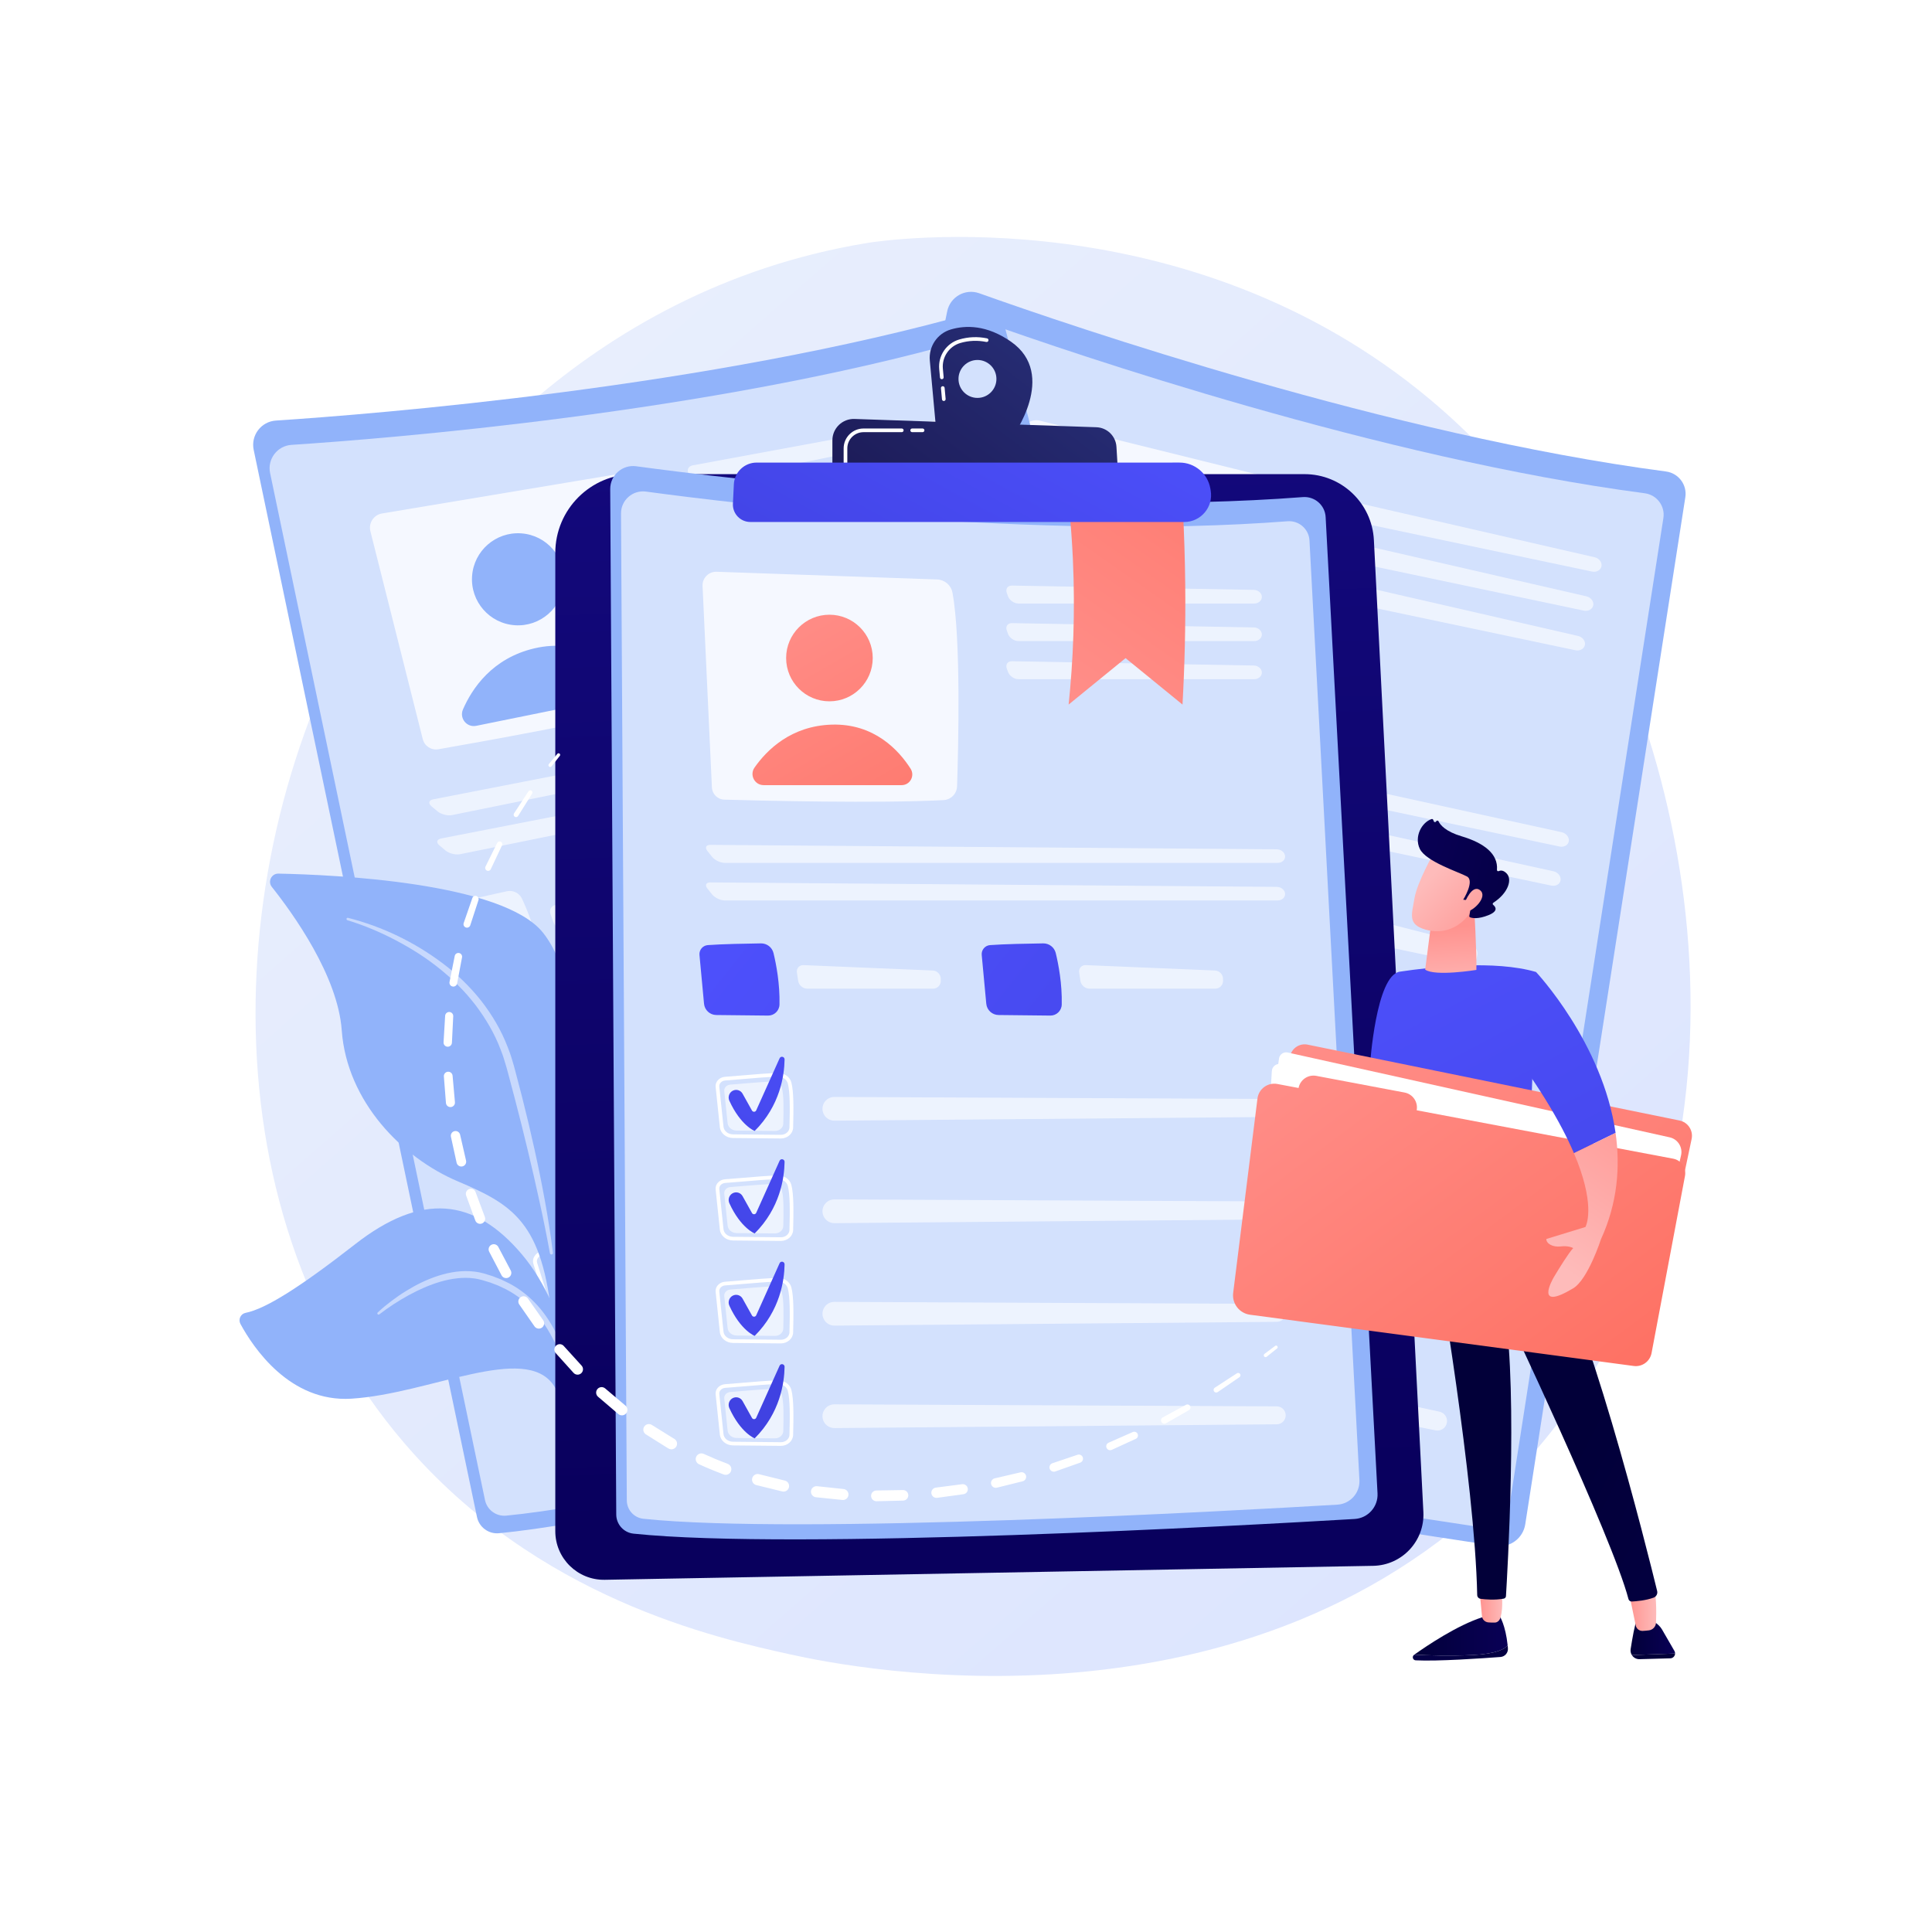 <svg xmlns="http://www.w3.org/2000/svg" xmlns:xlink="http://www.w3.org/1999/xlink" x="0px" y="0px" viewBox="0 0 3710 3710" style="enable-background:new 0 0 3710 3710;" xml:space="preserve"><g id="Background">	<g>		<g>			<rect style="fill:#FFFFFF;" width="3710" height="3710"></rect>		</g>	</g></g><g id="Illustration">	<g>		<linearGradient id="SVGID_1_" gradientUnits="userSpaceOnUse" x1="3253.521" y1="3457.781" x2="752.391" y2="608.387">			<stop offset="0" style="stop-color:#DAE3FE"></stop>			<stop offset="1" style="stop-color:#E9EFFD"></stop>		</linearGradient>		<path style="fill:url(#SVGID_1_);" d="M2910.39,2828.128c-503.727,531.576-1277.482,374.319-1391.853,349.048   c-144.088-31.838-486.897-107.584-742.715-406.652c-391.656-457.872-352.105-1173.459-49.632-1655.9   c88.011-140.377,384.198-557.55,940.413-648.254c32.508-5.301,613.321-90.46,1080.644,301.648   c63.012,52.87,164.713,148.612,253.853,288.025C3277.611,1488.508,3408.473,2302.507,2910.39,2828.128z"></path>		<g>			<path style="fill:#91B3FA;" d="M1818.899,597.819c5.701-27.862,34.713-44.241,61.5-34.69    c177.66,63.346,790.394,272.597,1318.774,342.269c24.096,3.177,40.888,25.481,37.145,49.495L2928.929,2927.06    c-4.215,27.042-29.455,45.606-56.521,41.554c-221.416-33.149-1132.588-172.933-1446.737-274.284    c-19.12-6.169-30.491-25.757-26.464-45.44L1818.899,597.819z"></path>			<path style="opacity:0.6;fill:#FFFFFF;" d="M1830.141,651.233c5.486-26.813,33.406-42.575,59.184-33.383    c170.97,60.961,760.631,262.332,1269.115,329.381c23.189,3.058,39.349,24.521,35.746,47.632l-295.814,1897.903    c-4.056,26.023-28.346,43.889-54.393,39.99c-213.078-31.9-1089.94-166.422-1392.259-263.956    c-18.4-5.936-29.343-24.787-25.467-43.729L1830.141,651.233z"></path>			<path style="opacity:0.78;fill:#FFFFFF;" d="M1996.686,807.758c-15.766-3.903-31.507,6.487-34.115,22.518l-66.113,406.324    c-2.199,13.514,6.37,26.434,19.682,29.634c74.079,17.808,305.099,72.412,437.656,93.211c14.995,2.353,29.257-7.173,32.877-21.913    c18.404-74.935,70.166-293.42,72.321-388.86c0.348-15.417-10.109-28.971-25.078-32.677L1996.686,807.758z"></path>							<linearGradient id="SVGID_00000139986006948709361880000004051081375778990003_" gradientUnits="userSpaceOnUse" x1="2736.281" y1="363.315" x2="2069.259" y2="1356.352" gradientTransform="matrix(0.979 0.206 -0.206 0.979 -280.705 -24.592)">				<stop offset="0" style="stop-color:#FDF53F"></stop>				<stop offset="1" style="stop-color:#D93C65"></stop>			</linearGradient>							<circle style="fill:url(#SVGID_00000139986006948709361880000004051081375778990003_);" cx="2185.709" cy="1027.556" r="88.401"></circle>							<linearGradient id="SVGID_00000039093577621469083370000007348849716925164475_" gradientUnits="userSpaceOnUse" x1="2850.181" y1="439.833" x2="2183.172" y2="1432.852" gradientTransform="matrix(0.979 0.206 -0.206 0.979 -280.705 -24.592)">				<stop offset="0" style="stop-color:#FDF53F"></stop>				<stop offset="1" style="stop-color:#D93C65"></stop>			</linearGradient>			<path style="fill:url(#SVGID_00000039093577621469083370000007348849716925164475_);" d="M2000.797,1253.827l275.578,58.08    c16.895,3.561,30.951-12.962,24.853-29.116c-15.688-41.56-53.322-105.691-138.651-121.139    c-82.24-14.889-140.936,23.504-172.641,53.229C1976.477,1227.5,1982.744,1250.022,2000.797,1253.827z"></path>			<g style="opacity:0.6;">				<path style="fill:#FFFFFF;" d="M3057.194,1097.559c8.631,1.819,16.795-2.804,18.143-10.275     c1.348-7.47-4.583-15.196-13.18-17.168L2580.955,959.71c-8.597-1.972-14.689,3.568-13.537,12.313l0.928,7.049     c1.151,8.745,9.155,17.388,17.785,19.207L3057.194,1097.559z"></path>			</g>			<g style="opacity:0.6;">				<path style="fill:#FFFFFF;" d="M2565.145,1034.724c-8.597-1.973-14.688,3.568-13.537,12.313l0.928,7.05     c1.152,8.745,9.155,17.388,17.785,19.207l471.063,99.28c8.631,1.819,16.795-2.805,18.143-10.275s-4.583-15.196-13.18-17.168     L2565.145,1034.724z"></path>			</g>			<g style="opacity:0.6;">				<path style="fill:#FFFFFF;" d="M2549.106,1110.828c-8.597-1.973-14.689,3.568-13.537,12.313l0.928,7.05     c1.151,8.745,9.155,17.388,17.785,19.207l471.062,99.28c8.631,1.819,16.795-2.805,18.143-10.275     c1.348-7.47-4.583-15.196-13.18-17.168L2549.106,1110.828z"></path>			</g>			<g style="opacity:0.6;">				<path style="fill:#FFFFFF;" d="M2994.909,1625.579c8.631,1.819,16.571-2.852,17.646-10.379s-5.096-15.23-13.712-17.117     l-1129.698-247.408c-8.616-1.887-12.431,3.02-8.478,10.905l6.799,13.561c3.953,7.885,14.249,15.824,22.88,17.643     L2994.909,1625.579z"></path>			</g>			<g style="opacity:0.6;">				<path style="fill:#FFFFFF;" d="M1853.335,1425.689c-8.616-1.887-12.431,3.02-8.478,10.905l6.799,13.561     c3.953,7.885,14.249,15.824,22.88,17.643L2979.1,1700.593c8.631,1.819,16.571-2.852,17.646-10.379s-5.096-15.23-13.712-17.117     L1853.335,1425.689z"></path>			</g>			<path style="opacity:0.6;fill:#FFFFFF;" d="M1821.831,1549.859c27.647,3.649,78.801,13.421,106.93,18.94    c11.919,2.339,20.645,12.585,20.997,24.727c0.683,23.581-0.062,64.119-9.702,105.205c-2.887,12.304-15.095,20.039-27.434,17.3    l-103.263-22.927c-12.699-2.819-21.215-14.777-19.728-27.699l11.421-99.283    C1802.233,1555.851,1811.583,1548.506,1821.831,1549.859z"></path>			<g style="opacity:0.6;">				<path style="fill:#FFFFFF;" d="M2004.801,1630.178c-8.547-2.178-15.963,3.245-16.48,12.05l-1.011,17.217     c-0.517,8.805,6.121,17.497,14.752,19.316l251.362,52.977c8.631,1.819,17.092-3.772,18.803-12.425l0.842-4.257     c1.711-8.653-3.882-17.514-12.429-19.692L2004.801,1630.178z"></path>			</g>			<path style="opacity:0.6;fill:#FFFFFF;" d="M2385.675,1668.693c27.647,3.649,78.801,13.421,106.93,18.94    c11.919,2.339,20.645,12.585,20.997,24.727c0.684,23.581-0.062,64.119-9.702,105.205c-2.887,12.304-15.095,20.039-27.433,17.3    l-103.263-22.928c-12.698-2.819-21.215-14.777-19.728-27.699l11.421-99.283    C2366.077,1674.685,2375.426,1667.34,2385.675,1668.693z"></path>			<g style="opacity:0.6;">				<path style="fill:#FFFFFF;" d="M2568.645,1749.012c-8.547-2.178-15.963,3.245-16.48,12.05l-1.011,17.217     c-0.517,8.805,6.122,17.497,14.752,19.317l251.362,52.976c8.631,1.819,17.092-3.772,18.804-12.425l0.842-4.257     c1.711-8.653-3.882-17.514-12.429-19.692L2568.645,1749.012z"></path>			</g>			<g>				<path style="fill:#FFFFFF;" d="M1886.446,1966.937c-0.086-0.018-0.174-0.037-0.261-0.055l-95.31-21.044     c-13.617-3.008-22.901-14.771-21.599-27.358l8.493-81.9c0.499-4.809,2.94-9.149,6.872-12.228     c4.402-3.444,10.282-4.95,16.133-4.132l0,0c8.161,1.148,19.696,2.569,31.907,4.077c25.713,3.171,57.714,7.122,75.448,10.628     c12.847,2.64,22.132,12.529,22.801,24.342c1.099,19.443-6.677,54.171-15.441,91.064     C1912.643,1962.316,1899.65,1969.72,1886.446,1966.937z M1799.733,1827.645c-3.846-0.541-7.664,0.412-10.472,2.61     c-2.317,1.811-3.75,4.333-4.037,7.096l-8.493,81.9c-0.912,8.799,5.864,17.082,15.76,19.268l95.31,21.045     c0.063,0.013,0.127,0.027,0.192,0.04c9.255,1.951,18.292-2.955,20.205-11.004c8.631-36.335,16.291-70.473,15.25-88.913     c-0.467-8.263-7.454-15.416-16.771-17.41c-17.47-3.454-49.32-7.384-74.912-10.541     C1819.521,1830.226,1807.955,1828.798,1799.733,1827.645L1799.733,1827.645z"></path>				<path style="opacity:0.6;fill:#FFFFFF;" d="M1808.264,1838.079c20.352,2.857,64.891,7.62,85.627,11.722     c8.786,1.737,15.356,8.652,15.81,16.684c0.881,15.6-5.848,44.905-12.263,71.911c-1.921,8.087-10.758,13.004-19.858,10.995     l-76.165-16.818c-9.366-2.068-15.81-10.11-14.927-18.628l6.786-65.449C1793.976,1841.725,1800.72,1837.021,1808.264,1838.079z"></path>				<g style="opacity:0.6;">					<path style="fill:#FFFFFF;" d="M1981.543,1931.409c0.555,11.067,8.547,20.348,19.409,22.541l885.229,178.7      c10.014,2.022,19.748-4.536,21.636-14.577c1.835-9.761-4.44-19.208-14.149-21.301l-882.816-190.269      C1995.27,1903.145,1980.744,1915.488,1981.543,1931.409z"></path>				</g>									<linearGradient id="SVGID_00000091702584876867955890000012614119405304256695_" gradientUnits="userSpaceOnUse" x1="2718.928" y1="1000.035" x2="2220.534" y2="1850.676" gradientTransform="matrix(0.979 0.206 -0.206 0.979 -280.705 -24.592)">					<stop offset="0" style="stop-color:#A737D5"></stop>					<stop offset="1" style="stop-color:#EF497A"></stop>				</linearGradient>				<path style="fill:url(#SVGID_00000091702584876867955890000012614119405304256695_);" d="M1809.681,1851.503L1809.681,1851.503     c7.967-2.666,16.568,1.74,19.06,9.763l11.721,37.738c1.173,3.778,6.151,4.603,8.481,1.407l68.644-94.17     c3.424-4.697,10.782-1.315,9.498,4.355c-7.183,31.716-28.371,90.416-89.878,130.326c0,0-25.72-16.794-37.84-71.092     C1797.617,1861.985,1802.061,1854.053,1809.681,1851.503z"></path>				<path style="fill:#FFFFFF;" d="M1843.306,2171.626c-0.086-0.018-0.174-0.037-0.261-0.055l-95.31-21.045     c-13.617-3.008-22.901-14.771-21.599-27.357l8.493-81.9c0.499-4.809,2.94-9.149,6.872-12.228     c4.402-3.444,10.282-4.95,16.133-4.132l0,0c8.161,1.148,19.697,2.569,31.907,4.077c25.713,3.172,57.714,7.122,75.448,10.628     c0.129,0.027,0.259,0.051,0.386,0.077c12.56,2.647,21.753,12.573,22.415,24.265c1.099,19.443-6.677,54.171-15.441,91.064     C1869.503,2167.005,1856.51,2174.409,1843.306,2171.626z M1756.593,2032.333c-3.846-0.541-7.664,0.412-10.472,2.61     c-2.317,1.811-3.75,4.333-4.037,7.096l-8.493,81.9c-0.912,8.798,5.864,17.082,15.76,19.269l95.31,21.044     c0.063,0.013,0.127,0.027,0.192,0.04c9.255,1.95,18.292-2.955,20.205-11.004c8.63-36.335,16.291-70.473,15.25-88.913     c-0.469-8.259-7.534-15.616-16.773-17.41c-17.468-3.454-49.319-7.384-74.911-10.541     C1776.381,2034.914,1764.816,2033.486,1756.593,2032.333L1756.593,2032.333z"></path>				<path style="opacity:0.6;fill:#FFFFFF;" d="M1765.124,2042.769c20.352,2.857,64.891,7.62,85.627,11.721     c8.786,1.738,15.356,8.652,15.81,16.684c0.881,15.6-5.847,44.906-12.263,71.911c-1.921,8.088-10.757,13.005-19.858,10.995     l-76.165-16.818c-9.367-2.068-15.81-10.109-14.927-18.628l6.786-65.449C1750.836,2046.415,1757.58,2041.709,1765.124,2042.769z"></path>				<g style="opacity:0.6;">					<path style="fill:#FFFFFF;" d="M1938.403,2136.098c0.555,11.067,8.547,20.348,19.408,22.541l885.23,178.7      c10.014,2.022,19.748-4.536,21.636-14.577c1.835-9.761-4.44-19.208-14.149-21.3l-882.815-190.27      C1952.13,2107.833,1937.604,2120.177,1938.403,2136.098z"></path>				</g>									<linearGradient id="SVGID_00000000910045730762935330000013785422983753256840_" gradientUnits="userSpaceOnUse" x1="2810.166" y1="1053.492" x2="2311.77" y2="1904.136" gradientTransform="matrix(0.979 0.206 -0.206 0.979 -280.705 -24.592)">					<stop offset="0" style="stop-color:#A737D5"></stop>					<stop offset="1" style="stop-color:#EF497A"></stop>				</linearGradient>				<path style="fill:url(#SVGID_00000000910045730762935330000013785422983753256840_);" d="M1766.542,2056.191L1766.542,2056.191     c7.967-2.666,16.568,1.74,19.06,9.763l11.721,37.737c1.173,3.778,6.151,4.604,8.481,1.407l68.644-94.171     c3.424-4.698,10.782-1.315,9.498,4.355c-7.183,31.716-28.371,90.416-89.878,130.326c0,0-25.72-16.794-37.841-71.092     C1754.477,2066.674,1758.921,2058.741,1766.542,2056.191z"></path>				<path style="fill:#FFFFFF;" d="M1800.167,2376.314c-0.086-0.018-0.174-0.037-0.261-0.055l-95.31-21.044     c-13.618-3.005-22.903-14.764-21.599-27.354l8.493-81.9c0.499-4.809,2.941-9.153,6.875-12.231     c4.402-3.444,10.281-4.95,16.132-4.132l0,0c8.161,1.148,19.697,2.569,31.907,4.077c25.713,3.172,57.714,7.122,75.448,10.628     c0.129,0.027,0.259,0.05,0.386,0.077c12.56,2.647,21.753,12.573,22.415,24.265c1.099,19.443-6.677,54.171-15.442,91.065     C1826.364,2371.693,1813.371,2379.097,1800.167,2376.314z M1713.454,2237.021c-3.846-0.542-7.664,0.412-10.472,2.61     c-2.317,1.812-3.75,4.333-4.037,7.1l-8.493,81.9c-0.912,8.798,5.864,17.082,15.759,19.264l95.312,21.045     c0.063,0.013,0.127,0.027,0.192,0.04c9.255,1.95,18.292-2.955,20.205-11.004c8.63-36.335,16.291-70.474,15.25-88.913     c-0.469-8.26-7.528-15.645-16.772-17.41c-17.469-3.453-49.319-7.384-74.911-10.541     C1733.242,2239.603,1721.676,2238.175,1713.454,2237.021L1713.454,2237.021z"></path>				<path style="opacity:0.6;fill:#FFFFFF;" d="M1721.985,2247.457c20.352,2.857,64.891,7.62,85.627,11.721     c8.786,1.738,15.356,8.652,15.81,16.684c0.881,15.6-5.848,44.906-12.263,71.911c-1.921,8.088-10.758,13.005-19.858,10.995     l-76.166-16.818c-9.366-2.068-15.81-10.11-14.927-18.628l6.786-65.449C1707.696,2251.103,1714.441,2246.398,1721.985,2247.457z"></path>				<g style="opacity:0.6;">					<path style="fill:#FFFFFF;" d="M1895.264,2340.787c0.555,11.067,8.547,20.348,19.409,22.541l885.23,178.7      c10.014,2.021,19.748-4.536,21.636-14.577c1.835-9.761-4.44-19.207-14.149-21.3l-882.815-190.27      C1908.99,2312.522,1894.464,2324.865,1895.264,2340.787z"></path>				</g>									<linearGradient id="SVGID_00000175324305196760250050000014994708056201236609_" gradientUnits="userSpaceOnUse" x1="2886.878" y1="1263.185" x2="2231.095" y2="2177.533" gradientTransform="matrix(0.979 0.206 -0.206 0.979 -280.705 -24.592)">					<stop offset="0" style="stop-color:#A737D5"></stop>					<stop offset="1" style="stop-color:#EF497A"></stop>				</linearGradient>				<path style="fill:url(#SVGID_00000175324305196760250050000014994708056201236609_);" d="M1723.402,2260.88L1723.402,2260.88     c7.967-2.666,16.568,1.74,19.06,9.763l11.721,37.738c1.173,3.777,6.151,4.603,8.481,1.407l68.645-94.171     c3.424-4.697,10.782-1.314,9.498,4.355c-7.183,31.717-28.371,90.416-89.878,130.326c0,0-25.72-16.794-37.841-71.092     C1711.337,2271.362,1715.782,2263.43,1723.402,2260.88z"></path>				<path style="fill:#FFFFFF;" d="M1757.027,2581.003c-0.086-0.018-0.174-0.036-0.261-0.055l-95.31-21.045     c-13.617-3.005-22.903-14.764-21.599-27.354l8.493-81.9c0.499-4.809,2.941-9.152,6.875-12.232     c4.402-3.444,10.281-4.95,16.132-4.132l0,0c8.161,1.148,19.697,2.569,31.907,4.077c25.713,3.171,57.714,7.122,75.448,10.628     c0.129,0.027,0.258,0.051,0.385,0.078c12.56,2.647,21.753,12.573,22.415,24.265c1.099,19.443-6.677,54.171-15.441,91.064     C1783.224,2576.381,1770.231,2583.786,1757.027,2581.003z M1670.314,2441.71c-3.846-0.542-7.663,0.412-10.472,2.61     c-2.317,1.812-3.75,4.333-4.037,7.1l-8.493,81.9c-0.912,8.799,5.864,17.082,15.759,19.264l95.312,21.045     c0.063,0.013,0.127,0.027,0.192,0.04c9.255,1.951,18.292-2.955,20.205-11.004c8.63-36.335,16.291-70.473,15.25-88.913     c-0.469-8.26-7.522-15.67-16.772-17.41c-17.469-3.453-49.319-7.384-74.911-10.541     C1690.102,2444.291,1678.536,2442.863,1670.314,2441.71L1670.314,2441.71z"></path>				<path style="opacity:0.6;fill:#FFFFFF;" d="M1678.845,2452.146c20.352,2.857,64.891,7.62,85.627,11.721     c8.786,1.738,15.356,8.652,15.81,16.684c0.881,15.6-5.848,44.906-12.263,71.911c-1.921,8.088-10.758,13.005-19.858,10.995     l-76.165-16.818c-9.366-2.068-15.81-10.11-14.927-18.629l6.786-65.448C1664.557,2455.792,1671.301,2451.087,1678.845,2452.146z"></path>				<g style="opacity:0.6;">					<path style="fill:#FFFFFF;" d="M1852.124,2545.475L1852.124,2545.475c0.555,11.067,8.547,20.348,19.409,22.541l885.23,178.7      c10.014,2.021,19.748-4.536,21.636-14.577c1.835-9.761-4.44-19.208-14.149-21.3l-882.815-190.27      C1865.851,2517.211,1851.324,2529.554,1852.124,2545.475z"></path>				</g>									<linearGradient id="SVGID_00000000205753212154785370000000497681120552298880_" gradientUnits="userSpaceOnUse" x1="2992.639" y1="1160.409" x2="2494.245" y2="2011.052" gradientTransform="matrix(0.979 0.206 -0.206 0.979 -280.705 -24.592)">					<stop offset="0" style="stop-color:#A737D5"></stop>					<stop offset="1" style="stop-color:#EF497A"></stop>				</linearGradient>				<path style="fill:url(#SVGID_00000000205753212154785370000000497681120552298880_);" d="M1680.262,2465.569L1680.262,2465.569     c7.967-2.666,16.568,1.74,19.06,9.763l11.721,37.738c1.173,3.778,6.151,4.603,8.481,1.407l68.644-94.171     c3.424-4.698,10.782-1.315,9.498,4.354c-7.183,31.717-28.371,90.416-89.878,130.326c0,0-25.72-16.794-37.84-71.092     C1668.198,2476.051,1672.642,2468.119,1680.262,2465.569z"></path>			</g>		</g>		<g>			<path style="fill:#91B3FA;" d="M487.148,863.842c-5.825-27.836,14.304-54.384,42.682-56.248    c188.21-12.363,833.669-63.47,1346.307-209.216c23.378-6.647,47.643,7.161,53.738,30.689l500.541,1932.197    c6.863,26.493-8.937,53.55-35.388,60.573c-216.388,57.446-1108.207,290.755-1436.78,322.402    c-19.998,1.926-38.21-11.541-42.324-31.205L487.148,863.842z"></path>			<path style="opacity:0.6;fill:#FFFFFF;" d="M518.665,908.408c-5.605-26.788,13.765-52.336,41.075-54.13    c181.122-11.898,802.276-61.08,1295.611-201.338c22.498-6.396,45.849,6.892,51.714,29.534l481.693,1859.439    c6.605,25.496-8.6,51.534-34.056,58.292c-208.24,55.283-1066.477,279.806-1382.677,310.262    c-19.245,1.854-36.771-11.106-40.73-30.03L518.665,908.408z"></path>			<path style="opacity:0.78;fill:#FFFFFF;" d="M711.275,1020.19l100.573,399.194c3.345,13.277,16.337,21.735,29.827,19.389    c75.063-13.054,308.781-54.618,438.706-88.135c14.697-3.791,24.007-18.195,21.48-33.161    c-12.846-76.085-52.045-297.169-87.944-385.627c-5.799-14.289-20.777-22.58-35.987-20.04l-444.278,74.173    C717.631,988.658,707.307,1004.44,711.275,1020.19z"></path>							<ellipse transform="matrix(0.068 -0.998 0.998 0.068 -183.367 2029.137)" style="fill:#91B3FA;" cx="994.382" cy="1112.713" rx="88.4" ry="88.401"></ellipse>			<path style="fill:#91B3FA;" d="M914.454,1393.787l275.997-56.057c16.921-3.437,23.265-24.181,11.257-36.588    c-30.894-31.921-90.889-75.85-175.341-56.165c-81.395,18.972-120.034,77.507-137.338,117.373    C881.684,1379.274,896.375,1397.459,914.454,1393.787z"></path>			<g style="opacity:0.6;">				<path style="fill:#FFFFFF;" d="M1822.079,831.104c8.644-1.756,14.302-9.24,12.575-16.631     c-1.727-7.391-10.237-12.129-18.911-10.528l-485.5,89.633c-8.674,1.601-12.066,9.105-7.539,16.674l3.65,6.102     c4.527,7.57,15.304,12.327,23.947,10.571L1822.079,831.104z"></path>			</g>			<g style="opacity:0.6;">				<path style="fill:#FFFFFF;" d="M1345.502,968.706c-8.674,1.601-12.066,9.105-7.539,16.674l3.65,6.102     c4.527,7.57,15.304,12.327,23.948,10.571l471.778-95.822c8.644-1.756,14.303-9.24,12.575-16.631     c-1.727-7.391-10.237-12.129-18.911-10.528L1345.502,968.706z"></path>			</g>			<g style="opacity:0.6;">				<path style="fill:#FFFFFF;" d="M1360.983,1044.926c-8.674,1.601-12.066,9.105-7.539,16.674l3.65,6.102     c4.527,7.57,15.304,12.327,23.947,10.571l471.778-95.822c8.644-1.756,14.302-9.24,12.575-16.631     c-1.727-7.391-10.237-12.129-18.911-10.527L1360.983,1044.926z"></path>			</g>			<g style="opacity:0.6;">				<path style="fill:#FFFFFF;" d="M1974.463,1340.48c8.644-1.756,14.079-9.194,12.077-16.53s-10.722-11.957-19.379-10.27     L832.05,1534.93c-8.657,1.687-10.212,7.706-3.454,13.374l11.622,9.749c6.758,5.668,19.359,8.87,28.003,7.114L1974.463,1340.48z"></path>			</g>			<g style="opacity:0.6;">				<path style="fill:#FFFFFF;" d="M847.309,1610.057c-8.657,1.688-10.212,7.706-3.454,13.374l11.622,9.749     c6.758,5.668,19.359,8.87,28.003,7.114l1106.242-224.687c8.644-1.756,14.079-9.194,12.078-16.53     c-2.001-7.336-10.722-11.957-19.379-10.27L847.309,1610.057z"></path>			</g>			<path style="opacity:0.6;fill:#FFFFFF;" d="M867.671,1736.533c26.825-7.623,77.656-18.955,105.665-25.052    c11.869-2.584,23.945,3.358,29.086,14.363c9.986,21.373,25.39,58.878,32.847,100.416c2.233,12.44-5.902,24.384-18.315,26.766    l-103.882,19.937c-12.775,2.452-25.337-5.144-29.101-17.595l-28.919-95.662C852.061,1749.811,857.727,1739.359,867.671,1736.533z    "></path>			<g style="opacity:0.6;">				<path style="fill:#FFFFFF;" d="M1067.491,1737.642c-8.709,1.393-13.365,9.313-10.345,17.601l5.905,16.204     c3.02,8.287,12.563,13.631,21.207,11.875l251.744-51.131c8.644-1.756,14.191-10.246,12.328-18.867l-0.917-4.241     c-1.863-8.621-10.514-14.535-19.223-13.142L1067.491,1737.642z"></path>			</g>			<path style="opacity:0.6;fill:#FFFFFF;" d="M1432.371,1621.838c26.824-7.623,77.656-18.955,105.665-25.052    c11.869-2.584,23.945,3.358,29.086,14.363c9.986,21.373,25.39,58.878,32.846,100.416c2.233,12.44-5.902,24.384-18.315,26.766    l-103.882,19.937c-12.775,2.452-25.337-5.144-29.101-17.595l-28.919-95.662    C1416.761,1635.115,1422.427,1624.663,1432.371,1621.838z"></path>			<g style="opacity:0.6;">				<path style="fill:#FFFFFF;" d="M1632.191,1622.946c-8.709,1.393-13.365,9.313-10.345,17.6l5.905,16.204     c3.02,8.287,12.563,13.631,21.207,11.875l251.744-51.131c8.644-1.756,14.192-10.246,12.328-18.867l-0.917-4.241     c-1.863-8.621-10.513-14.535-19.223-13.142L1632.191,1622.946z"></path>			</g>			<g>				<path style="fill:#FFFFFF;" d="M1092.504,2093.716c-0.086,0.017-0.174,0.035-0.262,0.053l-95.835,18.509     c-13.692,2.643-26.883-4.469-30.682-16.54l-24.708-78.545c-1.451-4.612-0.932-9.564,1.455-13.952     c2.674-4.908,7.473-8.624,13.168-10.195l0,0c7.947-2.185,19.099-5.459,30.905-8.921c24.86-7.294,55.801-16.367,73.47-20.188     c12.84-2.675,25.287,2.717,30.589,13.295c8.725,17.41,15.37,52.372,21.967,89.714     C1114.716,2079.078,1105.728,2091.03,1092.504,2093.716z M957.632,2000.276c-3.745,1.029-6.871,3.419-8.576,6.552     c-1.408,2.582-1.723,5.465-0.889,8.116l24.708,78.545c2.655,8.438,12.161,13.352,22.113,11.431l95.835-18.509     c0.063-0.013,0.127-0.026,0.192-0.039c9.269-1.883,15.617-9.972,14.179-18.119c-6.498-36.776-13.015-71.151-21.289-87.663     c-3.708-7.399-12.96-11.192-22.303-9.324c-17.406,3.763-48.2,12.796-72.944,20.054     C976.819,1994.792,965.636,1998.071,957.632,2000.276L957.632,2000.276z"></path>				<path style="opacity:0.6;fill:#FFFFFF;" d="M969.603,2006.469c19.815-5.454,62.586-18.759,83.246-23.224     c8.754-1.892,17.529,1.847,21.133,9.039c7,13.969,12.454,43.538,17.283,70.872c1.446,8.186-4.713,16.206-13.864,17.973     l-76.585,14.791c-9.418,1.819-18.523-3.005-21.094-11.175l-19.745-62.767C957.936,2015.485,962.259,2008.49,969.603,2006.469z"></path>				<g style="opacity:0.6;">					<path style="fill:#FFFFFF;" d="M1165.692,2023.365c4.902,9.938,15.92,15.285,26.76,12.987l883.451-187.293      c9.994-2.119,16.326-12.001,14.074-21.966c-2.189-9.688-11.698-15.869-21.44-13.936l-885.827,175.716      C1167.074,1991.974,1158.639,2009.068,1165.692,2023.365z"></path>				</g>				<path style="fill:#FFFFFF;" d="M1134.141,2298.716c-0.086,0.017-0.174,0.035-0.262,0.053l-95.835,18.509     c-13.692,2.643-26.883-4.469-30.682-16.539l-24.708-78.545c-1.451-4.612-0.932-9.564,1.455-13.951     c2.674-4.908,7.473-8.624,13.169-10.195l0,0c7.946-2.186,19.099-5.459,30.905-8.921c24.86-7.293,55.801-16.367,73.47-20.188     c0.129-0.026,0.257-0.056,0.385-0.082c12.578-2.555,24.956,2.907,30.204,13.376c8.725,17.411,15.37,52.372,21.967,89.714     C1156.353,2284.077,1147.365,2296.03,1134.141,2298.716z M999.269,2205.275c-3.745,1.03-6.871,3.42-8.576,6.552     c-1.408,2.582-1.722,5.466-0.889,8.115l24.708,78.545c2.655,8.438,12.161,13.352,22.113,11.431l95.834-18.509     c0.063-0.013,0.127-0.026,0.192-0.039c9.269-1.883,15.617-9.972,14.179-18.119c-6.498-36.776-13.015-71.151-21.289-87.664     c-3.709-7.395-13.113-11.344-22.304-9.323c-17.404,3.762-48.199,12.795-72.942,20.054     C1018.456,2199.791,1007.273,2203.071,999.269,2205.275L999.269,2205.275z"></path>				<path style="opacity:0.6;fill:#FFFFFF;" d="M1011.241,2211.469c19.815-5.455,62.586-18.759,83.246-23.224     c8.754-1.892,17.529,1.847,21.133,9.039c7,13.969,12.454,43.539,17.283,70.872c1.446,8.186-4.713,16.206-13.864,17.973     l-76.585,14.791c-9.418,1.819-18.523-3.005-21.094-11.175l-19.745-62.767C999.573,2220.485,1003.896,2213.49,1011.241,2211.469z     "></path>				<g style="opacity:0.6;">					<path style="fill:#FFFFFF;" d="M1207.329,2228.365c4.902,9.938,15.92,15.285,26.76,12.987l883.451-187.293      c9.994-2.119,16.326-12.001,14.074-21.966c-2.189-9.688-11.698-15.868-21.44-13.936l-885.827,175.716      C1208.711,2196.973,1200.276,2214.068,1207.329,2228.365z"></path>				</g>				<path style="fill:#FFFFFF;" d="M1175.778,2503.715c-0.086,0.018-0.174,0.035-0.262,0.053l-95.835,18.509     c-13.692,2.646-26.881-4.462-30.681-16.536l-24.708-78.545c-1.451-4.612-0.933-9.568,1.456-13.955     c2.674-4.908,7.472-8.624,13.167-10.195l0,0c7.947-2.185,19.099-5.458,30.905-8.92c24.86-7.294,55.801-16.367,73.47-20.188     c0.129-0.026,0.257-0.056,0.385-0.082c12.579-2.555,24.956,2.907,30.204,13.376c8.725,17.41,15.37,52.372,21.967,89.714     C1197.99,2489.077,1189.002,2501.029,1175.778,2503.715z M1040.906,2410.275c-3.745,1.03-6.871,3.419-8.576,6.551     c-1.408,2.583-1.723,5.466-0.888,8.119l24.708,78.545c2.655,8.438,12.161,13.352,22.11,11.428l95.837-18.509     c0.063-0.013,0.127-0.026,0.192-0.039c9.269-1.883,15.617-9.972,14.179-18.119c-6.498-36.776-13.016-71.151-21.289-87.663     c-3.709-7.395-13.118-11.372-22.304-9.324c-17.405,3.763-48.199,12.796-72.942,20.054     C1060.093,2404.791,1048.911,2408.07,1040.906,2410.275L1040.906,2410.275z"></path>				<path style="opacity:0.6;fill:#FFFFFF;" d="M1052.878,2416.468c19.815-5.455,62.586-18.759,83.246-23.224     c8.754-1.892,17.529,1.847,21.133,9.039c7,13.969,12.454,43.539,17.283,70.872c1.446,8.186-4.713,16.206-13.864,17.973     l-76.585,14.791c-9.418,1.819-18.523-3.005-21.094-11.175l-19.745-62.767C1041.21,2425.485,1045.533,2418.49,1052.878,2416.468z     "></path>				<g style="opacity:0.6;">					<path style="fill:#FFFFFF;" d="M1248.966,2433.364c4.902,9.938,15.92,15.285,26.76,12.987l883.452-187.293      c9.994-2.119,16.326-12.001,14.074-21.966c-2.19-9.688-11.698-15.868-21.44-13.936l-885.827,175.716      C1250.348,2401.973,1241.913,2419.068,1248.966,2433.364z"></path>				</g>				<path style="fill:#FFFFFF;" d="M1217.415,2708.715c-0.086,0.017-0.174,0.035-0.262,0.053l-95.835,18.509     c-13.692,2.646-26.881-4.462-30.681-16.536l-24.708-78.545c-1.451-4.612-0.933-9.567,1.456-13.955     c2.674-4.908,7.472-8.624,13.167-10.195l0,0c7.947-2.185,19.099-5.459,30.905-8.921c24.86-7.293,55.801-16.367,73.47-20.188     c0.129-0.026,0.257-0.056,0.385-0.082c12.579-2.555,24.956,2.907,30.204,13.376c8.725,17.41,15.37,52.372,21.967,89.714     C1239.627,2694.076,1230.639,2706.029,1217.415,2708.715z M1082.543,2615.274c-3.745,1.03-6.871,3.419-8.576,6.552     c-1.408,2.582-1.723,5.465-0.888,8.119l24.708,78.545c2.655,8.438,12.161,13.352,22.11,11.428l95.837-18.509     c0.063-0.013,0.127-0.026,0.192-0.039c9.269-1.883,15.617-9.972,14.179-18.119c-6.498-36.776-13.015-71.151-21.289-87.663     c-3.709-7.395-13.123-11.397-22.304-9.324c-17.405,3.763-48.199,12.796-72.942,20.054     C1101.73,2609.79,1090.548,2613.069,1082.543,2615.274L1082.543,2615.274z"></path>				<path style="opacity:0.6;fill:#FFFFFF;" d="M1094.515,2621.468c19.814-5.455,62.586-18.759,83.246-23.224     c8.754-1.892,17.529,1.847,21.133,9.039c7,13.969,12.454,43.539,17.283,70.872c1.446,8.186-4.713,16.206-13.864,17.973     l-76.585,14.791c-9.418,1.819-18.523-3.005-21.094-11.175l-19.745-62.767C1082.847,2630.485,1087.17,2623.49,1094.515,2621.468z     "></path>				<g style="opacity:0.6;">					<path style="fill:#FFFFFF;" d="M1290.603,2638.364L1290.603,2638.364c4.902,9.938,15.92,15.285,26.76,12.987l883.452-187.293      c9.994-2.119,16.326-12.001,14.074-21.967c-2.189-9.688-11.698-15.868-21.44-13.936l-885.827,175.716      C1291.985,2606.973,1283.551,2624.067,1290.603,2638.364z"></path>				</g>									<linearGradient id="SVGID_00000073713825559161163680000004160600468891934606_" gradientUnits="userSpaceOnUse" x1="843.946" y1="1957.528" x2="345.561" y2="2808.154" gradientTransform="matrix(0.98 -0.199 0.199 0.98 260.123 -83.157)">					<stop offset="0" style="stop-color:#A737D5"></stop>					<stop offset="1" style="stop-color:#EF497A"></stop>				</linearGradient>				<path style="fill:url(#SVGID_00000073713825559161163680000004160600468891934606_);" d="M1101.143,2633.226L1101.143,2633.226     c6.255-5.609,15.898-4.979,21.369,1.396l25.735,29.987c2.576,3.002,7.473,1.784,8.343-2.074l25.634-113.68     c1.279-5.671,9.375-5.486,10.446,0.228c5.994,31.963,9.842,94.25-30.775,155.292c0,0-30.273-5.207-62.947-50.236     C1094.229,2647.635,1095.16,2638.591,1101.143,2633.226z"></path>			</g>		</g>		<g>			<g>				<path style="fill:#91B3FA;" d="M1060.13,2535.538c8.772,92.054,29.368,213.758,54.121,318.635h15.544     c-32.006-126.559-61.464-299.881-52.79-499.675c8.749-201.479,58.093-446.106-33.92-562.964     c-76.58-97.257-401.536-111.796-508.393-113.938c-13.352-0.268-20.996,15.113-12.685,25.569     c40.966,51.546,126.75,170.923,134.222,275.166c9.851,137.399,116.637,245.241,222.744,290.134     S1042.221,2347.6,1060.13,2535.538z"></path>				<path style="opacity:0.5;fill:#FFFFFF;" d="M668.296,1762.528c65.728,16.682,127.896,46.667,182.289,87.736     c27.248,20.454,51.942,44.488,73.236,71.319c21.068,26.983,38.758,56.872,51.038,88.975l4.547,12.054     c1.489,4.027,2.6,8.181,3.915,12.268c1.212,4.1,2.584,8.236,3.66,12.305l3.247,12.211c4.366,16.272,8.653,32.565,12.773,48.902     c8.289,32.66,16.056,65.456,23.314,98.363c14.547,65.814,27.062,132.062,35.502,199.051c0.203,1.607-0.936,3.074-2.544,3.277     c-1.552,0.196-2.972-0.858-3.252-2.377l-0.016-0.09c-6-32.973-12.637-65.95-19.897-98.731     c-7.111-32.825-14.617-65.562-22.482-98.212l-11.953-48.935l-12.504-48.798c-4.156-16.269-8.48-32.495-12.882-48.7l-3.274-12.16     c-1.087-4.058-2.391-7.902-3.573-11.864c-1.243-3.922-2.276-7.917-3.686-11.782l-4.298-11.575     c-11.537-30.882-28.547-59.478-48.375-85.827c-10.206-12.964-20.883-25.631-32.733-37.204l-4.359-4.421l-4.529-4.249     c-3.032-2.821-5.993-5.722-9.086-8.481c-6.263-5.432-12.462-10.949-19.021-16.047c-25.85-20.878-54.244-38.594-83.751-54.134     c-29.511-15.498-60.56-28.595-92.425-38.294l-0.147-0.045c-1.244-0.378-1.945-1.693-1.567-2.937     C665.832,1762.918,667.086,1762.223,668.296,1762.528z"></path>			</g>			<g>				<path style="fill:#91B3FA;" d="M1063.194,2660.22c55.576,81.594,48.44,127.249,50.148,165.917     c0.302,6.865,0.68,16.57,1.475,28.035h15.176c-3.098-15.742-5.297-31.611-6.084-47.177     c-5.405-106.797-29.497-289.076-121.595-398.114c-92.098-109.039-192.953-118.986-320.034-19.861     c-105.903,82.604-171.962,124.291-210.704,132.041c-9.592,1.919-14.487,12.748-9.819,21.346     c24.847,45.759,95.1,150.867,213.054,143.467C825.271,2676.436,1007.618,2578.626,1063.194,2660.22z"></path>				<path style="opacity:0.5;fill:#FFFFFF;" d="M725.329,2520.349c8.323-7.924,17.14-15.061,26.24-21.951     c9.095-6.868,18.47-13.41,28.229-19.378c19.451-12.011,40.208-22.262,62.313-29.322c11.055-3.489,22.442-6.18,34.088-7.664     c11.645-1.408,23.546-1.603,35.355-0.137c2.938,0.476,5.906,0.756,8.818,1.409c2.889,0.681,5.877,1.237,8.682,2.039     l16.585,5.145l16.229,6.309l15.731,7.558c20.618,10.866,39.273,25.547,54.795,42.844c15.643,17.246,27.88,37.122,37.95,57.706     l3.779,7.734c1.297,2.561,2.239,5.272,3.374,7.899c2.139,5.307,4.443,10.553,6.438,15.904l5.583,16.186     c1.978,5.358,3.238,10.926,4.835,16.389c6.306,21.887,10.65,44.203,14.402,66.54c0.209,1.247-0.632,2.427-1.878,2.636     c-1.19,0.2-2.32-0.557-2.602-1.71l-0.018-0.073c-5.299-21.891-10.396-43.814-17.684-65.021     c-3.305-10.715-7.497-21.079-11.395-31.539c-2.1-5.166-4.495-10.2-6.723-15.302c-1.178-2.52-2.166-5.135-3.497-7.574     l-3.877-7.373c-10.261-19.672-22.718-38.107-37.596-54.23c-14.889-16.122-32.557-29.426-51.907-39.613l-14.837-7.032     l-15.373-5.882l-15.79-4.805c-2.622-0.745-5.193-1.236-7.791-1.875c-2.591-0.609-5.263-0.86-7.89-1.316     c-10.598-1.39-21.438-1.306-32.206-0.078c-10.782,1.153-21.514,3.422-32.054,6.505c-21.112,6.148-41.469,15.321-61.026,26.001     c-9.741,5.417-19.393,11.076-28.763,17.206c-9.339,6.137-18.569,12.619-27.363,19.427l-0.058,0.044     c-1.039,0.805-2.534,0.615-3.338-0.425C724.337,2522.558,724.462,2521.18,725.329,2520.349z"></path>			</g>		</g>		<g>							<linearGradient id="SVGID_00000098942919860236826210000005375885381034158242_" gradientUnits="userSpaceOnUse" x1="1899.331" y1="2908.288" x2="1780.93" y2="-596.446">				<stop offset="0" style="stop-color:#09005D"></stop>				<stop offset="1" style="stop-color:#1A0F91"></stop>			</linearGradient>			<path style="fill:url(#SVGID_00000098942919860236826210000005375885381034158242_);" d="M1066.328,1061.867    c0-83.606,67.776-151.382,151.382-151.382h1287.361c71.023,0,129.587,55.658,133.198,126.589l95.026,1866.433    c2.826,55.506-40.868,102.325-96.437,103.335l-1475.478,26.816c-52.214,0.949-95.052-41.118-95.052-93.34V1061.867z"></path>			<g>				<path style="fill:#91B3FA;" d="M1171.795,939.213c-0.158-26.749,23.367-47.452,49.874-43.857     c175.801,23.84,780.334,97.574,1280.155,59.206c22.794-1.75,42.575,15.52,43.788,38.349l99.639,1874.753     c1.366,25.706-18.263,47.688-43.96,49.209c-210.215,12.44-1075.947,60.531-1384.741,28.188     c-18.794-1.969-33.06-17.792-33.171-36.688L1171.795,939.213z"></path>				<path style="opacity:0.6;fill:#FFFFFF;" d="M1192.503,986.193c-0.152-25.742,22.487-45.665,47.996-42.206     c169.181,22.942,750.95,93.9,1231.95,56.976c21.935-1.684,40.972,14.936,42.139,36.905l95.887,1804.158     c1.315,24.738-17.575,45.893-42.305,47.356c-202.299,11.972-1035.432,58.252-1332.598,27.126     c-18.086-1.894-31.815-17.122-31.922-35.307L1192.503,986.193z"></path>				<path style="opacity:0.78;fill:#FFFFFF;" d="M1349.117,1125.291l17.968,386.794c0.598,12.864,10.99,23.093,23.863,23.456     c71.635,2.021,294.85,7.465,420.887,0.894c14.257-0.743,25.536-12.277,26.008-26.545c2.403-72.538,7.663-283.666-8.867-371.924     c-2.67-14.257-14.924-24.703-29.42-25.21l-423.409-14.807C1360.88,1097.415,1348.408,1110.03,1349.117,1125.291z"></path>									<linearGradient id="SVGID_00000031171483237663973730000016521183680228867246_" gradientUnits="userSpaceOnUse" x1="1476.948" y1="1062.074" x2="1871.625" y2="1748.813">					<stop offset="0" style="stop-color:#FF928E"></stop>					<stop offset="1" style="stop-color:#FE7062"></stop>				</linearGradient>									<circle style="fill:url(#SVGID_00000031171483237663973730000016521183680228867246_);" cx="1592.755" cy="1263.579" r="83.149"></circle>									<linearGradient id="SVGID_00000047046727603464529160000002391046177675188126_" gradientUnits="userSpaceOnUse" x1="1384.762" y1="1115.055" x2="1779.439" y2="1801.795">					<stop offset="0" style="stop-color:#FF928E"></stop>					<stop offset="1" style="stop-color:#FE7062"></stop>				</linearGradient>				<path style="fill:url(#SVGID_00000047046727603464529160000002391046177675188126_);" d="M1466.458,1507.7h264.901     c16.241,0,25.972-17.933,17.226-31.618c-22.5-35.208-69.578-86.932-151.109-84.598c-78.58,2.249-125.155,48.971-148.568,82.478     C1438.968,1488.187,1449.105,1507.7,1466.458,1507.7z"></path>				<g style="opacity:0.6;">					<path style="fill:#FFFFFF;" d="M2408.424,1158.961c8.296,0,14.913-5.839,14.705-12.976      c-0.208-7.137-7.166-13.097-15.461-13.244l-464.301-8.274c-8.295-0.148-12.827,6.134-10.071,13.959l2.222,6.308      c2.756,7.825,11.799,14.227,20.095,14.227H2408.424z"></path>				</g>				<g style="opacity:0.6;">					<path style="fill:#FFFFFF;" d="M1943.368,1196.574c-8.295-0.148-12.827,6.134-10.071,13.959l2.222,6.308      c2.756,7.825,11.799,14.227,20.095,14.227h452.811c8.296,0,14.913-5.839,14.705-12.976      c-0.208-7.137-7.166-13.097-15.461-13.244L1943.368,1196.574z"></path>				</g>				<g style="opacity:0.6;">					<path style="fill:#FFFFFF;" d="M1943.368,1269.73c-8.295-0.148-12.827,6.134-10.071,13.959l2.222,6.308      c2.756,7.825,11.799,14.227,20.095,14.227h452.811c8.296,0,14.913-5.839,14.705-12.976      c-0.208-7.137-7.166-13.097-15.461-13.245L1943.368,1269.73z"></path>				</g>				<g style="opacity:0.6;">					<path style="fill:#FFFFFF;" d="M2453.522,1657.018c8.296,0,14.698-5.839,14.227-12.976s-7.644-13.029-15.94-13.094      l-1087.734-8.574c-8.296-0.065-10.855,5.191-5.688,11.681l8.888,11.162c5.168,6.49,16.184,11.8,24.48,11.8H2453.522z"></path>				</g>				<g style="opacity:0.6;">					<path style="fill:#FFFFFF;" d="M1364.075,1694.481c-8.296-0.065-10.855,5.191-5.688,11.681l8.888,11.162      c5.168,6.49,16.184,11.8,24.48,11.8h1061.767c8.296,0,14.698-5.839,14.227-12.976s-7.644-13.029-15.94-13.095      L1364.075,1694.481z"></path>				</g>									<linearGradient id="SVGID_00000021801738328953478660000001070564508214574505_" gradientUnits="userSpaceOnUse" x1="1205.133" y1="1709.571" x2="2444.423" y2="2700.212">					<stop offset="0" style="stop-color:#4F52FF"></stop>					<stop offset="1" style="stop-color:#4042E2"></stop>				</linearGradient>				<path style="fill:url(#SVGID_00000021801738328953478660000001070564508214574505_);" d="M1359.166,1814.875     c26.153-2.004,75.13-2.933,102.089-3.31c11.424-0.16,21.443,7.579,24.122,18.685c5.203,21.571,12.381,59.025,11.477,98.71     c-0.271,11.885-10.006,21.372-21.893,21.244l-99.488-1.071c-12.235-0.132-22.392-9.485-23.53-21.667l-8.747-93.593     C1342.291,1824.191,1349.471,1815.618,1359.166,1814.875z"></path>				<g style="opacity:0.6;">					<path style="fill:#FFFFFF;" d="M1543.146,1853.307c-8.289-0.346-14.063,6.083-12.831,14.287l2.409,16.042      c1.232,8.204,9.028,14.917,17.324,14.917h241.623c8.296,0,15-6.787,14.896-15.083l-0.051-4.081      c-0.103-8.296-6.97-15.366-15.259-15.713L1543.146,1853.307z"></path>				</g>									<linearGradient id="SVGID_00000142139498207714872080000003664532357359557819_" gradientUnits="userSpaceOnUse" x1="1416.438" y1="1445.228" x2="2655.728" y2="2435.87">					<stop offset="0" style="stop-color:#4F52FF"></stop>					<stop offset="1" style="stop-color:#4042E2"></stop>				</linearGradient>				<path style="fill:url(#SVGID_00000142139498207714872080000003664532357359557819_);" d="M1901.163,1814.875     c26.153-2.004,75.13-2.933,102.089-3.31c11.424-0.16,21.443,7.579,24.122,18.685c5.203,21.571,12.381,59.025,11.477,98.71     c-0.27,11.885-10.006,21.372-21.893,21.244l-99.488-1.071c-12.234-0.132-22.392-9.485-23.53-21.667l-8.746-93.593     C1884.288,1824.191,1891.468,1815.618,1901.163,1814.875z"></path>				<g style="opacity:0.6;">					<path style="fill:#FFFFFF;" d="M2085.143,1853.307c-8.289-0.346-14.063,6.083-12.831,14.287l2.409,16.042      c1.232,8.204,9.028,14.917,17.324,14.917h241.623c8.296,0,15-6.787,14.896-15.083l-0.051-4.081      c-0.103-8.296-6.97-15.366-15.259-15.713L2085.143,1853.307z"></path>				</g>				<g>					<path style="fill:#FFFFFF;" d="M1499.538,2186.209c-0.083,0-0.167,0-0.251,0l-91.803-0.881      c-13.116-0.128-23.943-9.153-25.185-20.99l-8.07-77.026c-0.474-4.523,0.931-8.99,3.953-12.588      c3.383-4.024,8.503-6.55,14.047-6.932l0,0c7.734-0.526,18.626-1.456,30.157-2.437c24.28-2.069,54.5-4.64,71.502-4.853      c12.336-0.062,22.8,7.239,25.707,17.981c4.783,17.681,4.363,51.152,3.452,86.808      C1522.753,2176.874,1512.231,2186.209,1499.538,2186.209z M1392.711,2074.828c-3.645,0.248-6.973,1.865-9.132,4.434      c-1.781,2.117-2.611,4.715-2.339,7.314l8.069,77.026c0.867,8.275,8.71,14.584,18.243,14.677l91.803,0.881      c0.06,0,0.122,0,0.184,0c8.896,0,16.262-6.268,16.462-14.047c0.895-35.116,1.324-68.021-3.211-84.791      c-2.033-7.514-9.851-12.743-18.812-12.77c-16.749,0.21-46.825,2.771-70.992,4.829      C1411.424,2073.365,1400.502,2074.294,1392.711,2074.828L1392.711,2074.828z"></path>					<path style="opacity:0.6;fill:#FFFFFF;" d="M1402.587,2082.777c19.286-1.318,61.202-5.574,81.082-5.821      c8.424-0.105,15.812,4.984,17.787,12.289c3.837,14.187,3.329,42.464,2.663,68.563c-0.199,7.816-7.378,14.056-16.144,13.972      l-73.363-0.705c-9.022-0.086-16.512-6.238-17.352-14.25l-6.45-61.553C1390.144,2088.904,1395.438,2083.266,1402.587,2082.777z"></path>					<g style="opacity:0.6;">						<path style="fill:#FFFFFF;" d="M1580.172,2135.063c2.658,10.078,11.813,17.07,22.235,16.981l849.404-7.242       c9.609-0.082,17.296-8.006,17.086-17.613c-0.205-9.34-7.812-16.817-17.154-16.86l-849.426-3.874       C1587.323,2106.386,1576.348,2120.565,1580.172,2135.063z"></path>					</g>											<linearGradient id="SVGID_00000087410435453229527940000016532960798114780830_" gradientUnits="userSpaceOnUse" x1="1676.054" y1="1714.19" x2="1207.275" y2="2514.286">						<stop offset="0" style="stop-color:#4F52FF"></stop>						<stop offset="1" style="stop-color:#4042E2"></stop>					</linearGradient>					<path style="fill:url(#SVGID_00000087410435453229527940000016532960798114780830_);" d="M1406.495,2094.856L1406.495,2094.856      c6.815-4,15.586-1.613,19.436,5.288l18.108,32.459c1.813,3.249,6.554,3.043,8.079-0.351l44.912-99.987      c2.24-4.987,9.668-3.301,9.586,2.166c-0.459,30.584-8.573,88.72-57.441,137.382c0,0-26.93-10.468-48.617-58.091      C1397.424,2106.844,1399.976,2098.682,1406.495,2094.856z"></path>					<path style="fill:#FFFFFF;" d="M1499.538,2382.967c-0.083,0-0.167,0-0.251,0l-91.803-0.881      c-13.116-0.127-23.943-9.152-25.185-20.99l-8.07-77.026c-0.474-4.522,0.931-8.99,3.953-12.587      c3.383-4.024,8.503-6.55,14.047-6.932l0,0c7.734-0.527,18.626-1.456,30.157-2.437c24.28-2.069,54.5-4.64,71.502-4.853      c0.124,0,0.248-0.003,0.37-0.003c12.073,0,22.459,7.352,25.337,17.985c4.783,17.682,4.363,51.152,3.452,86.808      C1522.753,2373.632,1512.231,2382.967,1499.538,2382.967z M1392.711,2271.585c-3.645,0.248-6.973,1.866-9.132,4.434      c-1.781,2.117-2.611,4.716-2.339,7.314l8.069,77.026c0.867,8.275,8.71,14.584,18.243,14.677l91.803,0.881      c0.06,0,0.122,0,0.184,0c8.896,0,16.262-6.268,16.462-14.047c0.895-35.116,1.324-68.022-3.211-84.792      c-2.034-7.51-9.963-12.911-18.814-12.77c-16.748,0.209-46.824,2.771-70.99,4.829      C1411.424,2270.122,1400.502,2271.052,1392.711,2271.585L1392.711,2271.585z"></path>					<path style="opacity:0.6;fill:#FFFFFF;" d="M1402.587,2279.535c19.286-1.318,61.202-5.574,81.082-5.822      c8.424-0.105,15.812,4.984,17.787,12.289c3.837,14.187,3.329,42.464,2.663,68.563c-0.199,7.817-7.378,14.056-16.144,13.972      l-73.363-0.705c-9.022-0.086-16.512-6.238-17.352-14.25l-6.45-61.553C1390.144,2285.662,1395.438,2280.023,1402.587,2279.535z"></path>					<g style="opacity:0.6;">						<path style="fill:#FFFFFF;" d="M1580.172,2331.821c2.658,10.078,11.813,17.069,22.235,16.981l849.404-7.242       c9.609-0.082,17.296-8.006,17.086-17.613c-0.205-9.34-7.812-16.817-17.154-16.859l-849.426-3.875       C1587.323,2303.144,1576.348,2317.323,1580.172,2331.821z"></path>					</g>											<linearGradient id="SVGID_00000095326125243424686250000016361890809074584719_" gradientUnits="userSpaceOnUse" x1="1761.875" y1="1764.472" x2="1293.095" y2="2564.57">						<stop offset="0" style="stop-color:#4F52FF"></stop>						<stop offset="1" style="stop-color:#4042E2"></stop>					</linearGradient>					<path style="fill:url(#SVGID_00000095326125243424686250000016361890809074584719_);" d="M1406.495,2291.614L1406.495,2291.614      c6.815-3.999,15.586-1.613,19.436,5.288l18.108,32.459c1.813,3.25,6.554,3.044,8.079-0.35l44.912-99.987      c2.24-4.988,9.668-3.302,9.586,2.166c-0.459,30.584-8.573,88.72-57.441,137.383c0,0-26.93-10.468-48.617-58.091      C1397.424,2303.602,1399.976,2295.439,1406.495,2291.614z"></path>					<path style="fill:#FFFFFF;" d="M1499.538,2579.724c-0.083,0-0.167,0-0.251,0l-91.803-0.881      c-13.116-0.124-23.943-9.146-25.185-20.987l-8.07-77.026c-0.474-4.523,0.931-8.994,3.955-12.591      c3.384-4.024,8.502-6.55,14.046-6.932l0,0c7.734-0.527,18.626-1.456,30.157-2.437c24.28-2.069,54.5-4.64,71.502-4.854      c0.124,0,0.248-0.004,0.37-0.004c12.073,0,22.459,7.352,25.337,17.985c4.783,17.682,4.363,51.152,3.452,86.809      C1522.753,2570.389,1512.231,2579.724,1499.538,2579.724z M1392.711,2468.343c-3.645,0.248-6.973,1.865-9.132,4.433      c-1.781,2.117-2.611,4.716-2.339,7.318l8.069,77.026c0.867,8.275,8.71,14.584,18.241,14.673l91.804,0.881      c0.06,0,0.122,0,0.184,0c8.896,0,16.262-6.268,16.462-14.047c0.895-35.116,1.324-68.022-3.211-84.791      c-2.034-7.511-9.963-12.939-18.814-12.77c-16.748,0.21-46.824,2.771-70.99,4.829      C1411.424,2466.88,1400.502,2467.809,1392.711,2468.343L1392.711,2468.343z"></path>					<path style="opacity:0.6;fill:#FFFFFF;" d="M1402.587,2476.293c19.286-1.318,61.202-5.574,81.082-5.822      c8.424-0.105,15.812,4.984,17.787,12.289c3.837,14.186,3.329,42.464,2.663,68.563c-0.199,7.817-7.378,14.056-16.144,13.972      l-73.363-0.705c-9.022-0.087-16.512-6.238-17.352-14.25l-6.45-61.553C1390.144,2482.42,1395.438,2476.782,1402.587,2476.293z"></path>					<g style="opacity:0.6;">						<path style="fill:#FFFFFF;" d="M1580.172,2528.579c2.658,10.078,11.813,17.07,22.235,16.981l849.404-7.242       c9.609-0.082,17.296-8.005,17.086-17.613c-0.205-9.34-7.812-16.817-17.154-16.859l-849.426-3.875       C1587.323,2499.903,1576.348,2514.08,1580.172,2528.579z"></path>					</g>											<linearGradient id="SVGID_00000160908146808470355060000000815876495211135396_" gradientUnits="userSpaceOnUse" x1="1834.034" y1="1961.706" x2="1217.219" y2="2821.722">						<stop offset="0" style="stop-color:#4F52FF"></stop>						<stop offset="1" style="stop-color:#4042E2"></stop>					</linearGradient>					<path style="fill:url(#SVGID_00000160908146808470355060000000815876495211135396_);" d="M1406.495,2488.372L1406.495,2488.372      c6.815-3.999,15.586-1.613,19.436,5.288l18.108,32.459c1.813,3.249,6.554,3.043,8.079-0.35l44.912-99.988      c2.24-4.988,9.668-3.301,9.586,2.166c-0.459,30.584-8.573,88.72-57.441,137.383c0,0-26.93-10.468-48.617-58.091      C1397.424,2500.36,1399.976,2492.197,1406.495,2488.372z"></path>					<path style="fill:#FFFFFF;" d="M1499.538,2776.482c-0.083,0-0.167,0-0.251,0l-91.803-0.881      c-13.116-0.124-23.943-9.146-25.185-20.986l-8.07-77.026c-0.474-4.522,0.931-8.994,3.955-12.591      c3.384-4.024,8.502-6.55,14.046-6.932l0,0c7.734-0.526,18.626-1.456,30.157-2.437c24.28-2.069,54.5-4.64,71.502-4.853      c0.124,0,0.248-0.003,0.37-0.003c12.073,0,22.459,7.352,25.337,17.985c4.783,17.682,4.363,51.152,3.452,86.808      C1522.753,2767.146,1512.231,2776.482,1499.538,2776.482z M1392.711,2665.1c-3.645,0.248-6.973,1.865-9.132,4.434      c-1.781,2.117-2.611,4.715-2.339,7.318l8.069,77.026c0.867,8.275,8.71,14.584,18.241,14.673l91.804,0.881      c0.06,0,0.122,0,0.184,0c8.896,0,16.262-6.268,16.462-14.047c0.895-35.116,1.324-68.021-3.211-84.791      c-2.034-7.511-9.963-12.963-18.814-12.77c-16.748,0.21-46.824,2.771-70.99,4.829      C1411.424,2663.637,1400.502,2664.567,1392.711,2665.1L1392.711,2665.1z"></path>					<path style="opacity:0.6;fill:#FFFFFF;" d="M1402.587,2673.051c19.286-1.318,61.202-5.574,81.082-5.822      c8.424-0.105,15.812,4.984,17.787,12.289c3.837,14.187,3.329,42.464,2.663,68.563c-0.199,7.817-7.378,14.056-16.144,13.971      l-73.363-0.704c-9.022-0.087-16.512-6.238-17.352-14.25l-6.45-61.553C1390.144,2679.178,1395.438,2673.54,1402.587,2673.051z"></path>					<g style="opacity:0.6;">						<path style="fill:#FFFFFF;" d="M1580.172,2725.337L1580.172,2725.337c2.658,10.078,11.813,17.07,22.235,16.981l849.404-7.242       c9.609-0.082,17.296-8.006,17.086-17.613c-0.205-9.34-7.812-16.817-17.154-16.86l-849.426-3.874       C1587.323,2696.66,1576.348,2710.838,1580.172,2725.337z"></path>					</g>											<linearGradient id="SVGID_00000180335656440677617610000017669383234100837035_" gradientUnits="userSpaceOnUse" x1="1933.516" y1="1865.037" x2="1464.737" y2="2665.133">						<stop offset="0" style="stop-color:#4F52FF"></stop>						<stop offset="1" style="stop-color:#4042E2"></stop>					</linearGradient>					<path style="fill:url(#SVGID_00000180335656440677617610000017669383234100837035_);" d="M1406.495,2685.13L1406.495,2685.13      c6.815-3.999,15.586-1.613,19.436,5.288l18.108,32.459c1.813,3.249,6.554,3.043,8.079-0.35l44.912-99.987      c2.24-4.988,9.668-3.302,9.586,2.165c-0.459,30.584-8.573,88.72-57.441,137.383c0,0-26.93-10.468-48.617-58.091      C1397.424,2697.118,1399.976,2688.955,1406.495,2685.13z"></path>				</g>			</g>							<linearGradient id="SVGID_00000080892555651594935610000018247325010600534400_" gradientUnits="userSpaceOnUse" x1="2084.863" y1="463.845" x2="1492.723" y2="1242.792">				<stop offset="0" style="stop-color:#2B3582"></stop>				<stop offset="1" style="stop-color:#150E42"></stop>			</linearGradient>			<path style="fill:url(#SVGID_00000080892555651594935610000018247325010600534400_);" d="M1941.234,656.006    c-46.501-32.35-86.935-31.709-115.398-23.31c-25.965,7.661-42.793,32.729-40.324,59.688l12.275,133.981l146.067,12.963    C1943.854,839.328,2032.43,719.45,1941.234,656.006z M1876.999,764.096c-20.115,0-36.421-16.306-36.421-36.421    c0-20.115,16.306-36.422,36.421-36.422c20.115,0,36.422,16.307,36.422,36.422C1913.421,747.79,1897.114,764.096,1876.999,764.096    z"></path>			<path style="fill:#FFFFFF;" d="M1812.378,770.005c-1.802,0-3.339-1.373-3.505-3.205l-1.955-21.337    c-0.179-1.938,1.25-3.652,3.188-3.831c1.977-0.185,3.655,1.25,3.831,3.191l1.955,21.337c0.179,1.938-1.249,3.652-3.187,3.831    C1812.593,770.001,1812.484,770.005,1812.378,770.005z M1808.547,728.191c-1.802,0-3.338-1.373-3.505-3.205l-1.485-16.198    c-2.354-25.681,13.806-49.593,38.422-56.859c17.434-5.146,35.396-5.882,53.384-2.193c1.907,0.389,3.136,2.254,2.745,4.161    c-0.391,1.904-2.239,3.122-4.16,2.743c-16.85-3.449-33.661-2.764-49.975,2.048c-21.398,6.316-35.445,27.116-33.398,49.459    l1.485,16.198c0.179,1.938-1.249,3.652-3.187,3.831C1808.762,728.187,1808.654,728.191,1808.547,728.191z"></path>							<linearGradient id="SVGID_00000065032145314757933230000013423648480003665032_" gradientUnits="userSpaceOnUse" x1="2149.817" y1="513.22" x2="1557.676" y2="1292.168">				<stop offset="0" style="stop-color:#2B3582"></stop>				<stop offset="1" style="stop-color:#150E42"></stop>			</linearGradient>			<path style="fill:url(#SVGID_00000065032145314757933230000013423648480003665032_);" d="M1598.432,912.95v-67.361    c0-23.253,19.273-41.877,42.512-41.081l464.427,15.912c20.611,0.706,37.302,16.975,38.537,37.561l3.881,64.724L1598.432,912.95z"></path>			<path style="fill:#FFFFFF;" d="M1771.605,829.889h-19.972c-1.947,0-3.525-1.576-3.525-3.524c0-1.948,1.578-3.525,3.525-3.525    h19.972c1.947,0,3.525,1.576,3.525,3.525C1775.13,828.313,1773.552,829.889,1771.605,829.889z"></path>			<path style="fill:#FFFFFF;" d="M1623.57,891.798c-1.946,0-3.524-1.576-3.524-3.525v-27.25c0-21.055,17.129-38.183,38.184-38.183    h73.429c1.947,0,3.525,1.576,3.525,3.525c0,1.948-1.578,3.524-3.525,3.524h-73.429c-17.167,0-31.135,13.968-31.135,31.133v27.25    C1627.094,890.221,1625.516,891.798,1623.57,891.798z"></path>							<linearGradient id="SVGID_00000099651277940996911390000014113399224529618828_" gradientUnits="userSpaceOnUse" x1="1984.738" y1="1416.964" x2="2502.207" y2="678.207">				<stop offset="0" style="stop-color:#FF928E"></stop>				<stop offset="1" style="stop-color:#FE7062"></stop>			</linearGradient>			<path style="fill:url(#SVGID_00000099651277940996911390000014113399224529618828_);" d="M2270.742,1352.955l-109.331-89.148    l-109.331,89.148c8.721-83.853,12.784-177.406,8.168-278.931c-1.47-32.335-3.738-63.651-6.647-93.893    c-0.374-3.885,0.911-7.748,3.537-10.636s6.35-4.528,10.253-4.528c63.414,0,126.828,0,190.242,0    c7.356,0,13.434,5.756,13.819,13.103c2.43,46.448,4.006,94.512,4.533,144.099    C2276.846,1203.057,2274.829,1280.119,2270.742,1352.955z"></path>							<linearGradient id="SVGID_00000032640787906558379790000000541614681337249718_" gradientUnits="userSpaceOnUse" x1="2075.197" y1="560.867" x2="1666.336" y2="1311.619">				<stop offset="0" style="stop-color:#4F52FF"></stop>				<stop offset="1" style="stop-color:#4042E2"></stop>			</linearGradient>			<path style="fill:url(#SVGID_00000032640787906558379790000000541614681337249718_);" d="M1409.198,929.96    c1.121-23.326,20.359-41.663,43.713-41.663l812.138-0.022c29.202-0.001,54.168,21.014,59.149,49.788l0.687,3.971    c5.456,31.517-18.809,60.344-50.795,60.344h-833.206c-19.142,0-34.397-16.005-33.478-35.125L1409.198,929.96z"></path>		</g>		<g>							<linearGradient id="SVGID_00000028286658620738307450000003305274103478333090_" gradientUnits="userSpaceOnUse" x1="-883.322" y1="3141.353" x2="-700.619" y2="3141.353" gradientTransform="matrix(-1 0 0 1 2012.379 0)">				<stop offset="0" style="stop-color:#090056"></stop>				<stop offset="1" style="stop-color:#020039"></stop>			</linearGradient>			<path style="fill:url(#SVGID_00000028286658620738307450000003305274103478333090_);" d="M2827.013,3178.19    c-42.544,1.958-83.725,0.728-111.22-0.685c25.034-17.819,82.709-56.587,130.97-72.022l33.129-1.982    c0,0,11.226,17.073,15.232,56.143C2889.634,3166.494,2873.585,3176.047,2827.013,3178.19z"></path>							<linearGradient id="SVGID_00000164496310896230470880000011996140148067909295_" gradientUnits="userSpaceOnUse" x1="2574.626" y1="2908.896" x2="2955.271" y2="3345.673">				<stop offset="0" style="stop-color:#090056"></stop>				<stop offset="1" style="stop-color:#020039"></stop>			</linearGradient>			<path style="fill:url(#SVGID_00000164496310896230470880000011996140148067909295_);" d="M2715.45,3177.747    c0.11-0.078,0.232-0.164,0.343-0.243c27.495,1.413,68.676,2.643,111.22,0.685c46.572-2.143,62.621-11.695,68.111-18.546    c0.185,1.8,0.374,3.587,0.526,5.481c0.688,8.574-5.676,16.102-14.253,16.751c-34.843,2.634-121.234,8.6-162.895,6.415    C2713.008,3188.003,2710.969,3180.941,2715.45,3177.747z"></path>							<linearGradient id="SVGID_00000022556549112547064020000005101993598481204355_" gradientUnits="userSpaceOnUse" x1="-1204.27" y1="3141.809" x2="-1118.721" y2="3141.809" gradientTransform="matrix(-1 0 0 1 2012.379 0)">				<stop offset="0" style="stop-color:#090056"></stop>				<stop offset="1" style="stop-color:#020039"></stop>			</linearGradient>			<path style="fill:url(#SVGID_00000022556549112547064020000005101993598481204355_);" d="M3131.302,3166.804    c3.115-19.973,8.112-48.847,11.971-56.229c6.056-11.581,26.787,0,26.787,0s14.553,6.786,21.251,18.097    c4.27,7.21,16.078,27.725,24.078,41.653c0.921,1.602,1.303,3.307,1.255,4.959l-83.009,2.905    C3131.607,3174.933,3130.653,3170.962,3131.302,3166.804z"></path>							<linearGradient id="SVGID_00000020387599798093294400000009356224690163828130_" gradientUnits="userSpaceOnUse" x1="2783.18" y1="2727.141" x2="3163.825" y2="3163.917">				<stop offset="0" style="stop-color:#090056"></stop>				<stop offset="1" style="stop-color:#020039"></stop>			</linearGradient>			<path style="fill:url(#SVGID_00000020387599798093294400000009356224690163828130_);" d="M3216.645,3175.285    c-0.139,4.742-3.897,9.042-9.199,9.188l-59.137,1.627c-6.249,0.173-11.659-3.075-14.672-7.91L3216.645,3175.285z"></path>							<linearGradient id="SVGID_00000121985843414777814030000016348667523751997842_" gradientUnits="userSpaceOnUse" x1="-1168.088" y1="3082.833" x2="-1112.58" y2="3082.833" gradientTransform="matrix(-1 0 0 1 2012.379 0)">				<stop offset="0" style="stop-color:#FEBBBA"></stop>				<stop offset="1" style="stop-color:#FF928E"></stop>			</linearGradient>			<path style="fill:url(#SVGID_00000121985843414777814030000016348667523751997842_);" d="M3124.959,3044.192    c0.716,2.396,11.442,54.395,16.138,77.215c1.298,6.308,6.98,10.736,13.411,10.414c3.512-0.176,7.599-0.491,11.885-1.047    c7.603-0.984,13.394-7.333,13.685-14.995c0.761-19.99,1.136-58.372-6.205-73.244    C3163.749,3022.02,3124.959,3044.192,3124.959,3044.192z"></path>							<linearGradient id="SVGID_00000049930464848461372840000007876980735168798857_" gradientUnits="userSpaceOnUse" x1="-874.029" y1="3079.2" x2="-827.765" y2="3079.2" gradientTransform="matrix(-1 0 0 1 2012.379 0)">				<stop offset="0" style="stop-color:#FEBBBA"></stop>				<stop offset="1" style="stop-color:#FF928E"></stop>			</linearGradient>			<path style="fill:url(#SVGID_00000049930464848461372840000007876980735168798857_);" d="M2886.408,3059.08    c-4.6-0.146,1.835,23.753-5.125,47.244c-1.57,5.298-5.532,9.457-11.057,9.527c-3.581,0.045-7.824-0.023-12.132-0.368    c-6.48-0.52-11.686-5.547-12.288-12.02l-5.662-60.927L2886.408,3059.08z"></path>							<linearGradient id="SVGID_00000088102438609091896690000005845085721140196247_" gradientUnits="userSpaceOnUse" x1="4069.384" y1="3314.681" x2="3019.538" y2="2785.811">				<stop offset="0" style="stop-color:#090056"></stop>				<stop offset="1" style="stop-color:#020039"></stop>			</linearGradient>			<path style="fill:url(#SVGID_00000088102438609091896690000005845085721140196247_);" d="M2757.728,2411.417    c2.054,9.996,74.53,432.733,78.928,651.479c0.073,3.668,2.772,6.743,6.405,7.25c9.201,1.282,27.119,2.932,44.493-0.29    c2.379-0.441,4.172-2.4,4.322-4.815c2.533-40.764,22.904-385.421-2.044-547.668c0,0,206.073,433.709,237.31,553.299    c0.76,2.909,3.431,4.866,6.434,4.708c8.826-0.466,27.18-2.054,41.753-7.417c5.223-1.923,8.199-7.413,6.88-12.821    c-17.452-71.57-139.76-564.665-222.805-673.306L2757.728,2411.417z"></path>							<linearGradient id="SVGID_00000142149652609616028830000005513666193254774912_" gradientUnits="userSpaceOnUse" x1="-758.986" y1="2367.941" x2="-948.336" y2="2612.744" gradientTransform="matrix(-1 0 0 1 2012.379 0)">				<stop offset="0" style="stop-color:#CB236D"></stop>				<stop offset="1" style="stop-color:#4C246D"></stop>			</linearGradient>			<path style="fill:url(#SVGID_00000142149652609616028830000005513666193254774912_);" d="M2889.832,2520.078    c0.682,0,1.365-0.256,1.891-0.772c1.068-1.043,1.087-2.758,0.042-3.825l-27.594-28.218c-1.044-1.07-2.758-1.086-3.825-0.042    c-1.068,1.043-1.087,2.758-0.042,3.825l27.594,28.218C2888.428,2519.806,2889.13,2520.078,2889.832,2520.078z"></path>							<linearGradient id="SVGID_00000008116753265827294570000015542708172169701304_" gradientUnits="userSpaceOnUse" x1="2591.117" y1="1581.929" x2="3262.268" y2="2842.237">				<stop offset="0" style="stop-color:#4F52FF"></stop>				<stop offset="1" style="stop-color:#4042E2"></stop>			</linearGradient>			<path style="fill:url(#SVGID_00000008116753265827294570000015542708172169701304_);" d="M2688.028,1865.891    c61.655-9.269,182.654-22.548,261.58,0.611l-8.558,243.943l-285.953-30.829l-24.257-34.478    C2630.841,2045.137,2642.079,1872.798,2688.028,1865.891z"></path>							<linearGradient id="SVGID_00000169547173719505623790000017392560584785528502_" gradientUnits="userSpaceOnUse" x1="-534.787" y1="1799.837" x2="-513.148" y2="1666.397" gradientTransform="matrix(-0.994 -0.107 -0.107 0.994 2450.671 67.666)">				<stop offset="0" style="stop-color:#FEBBBA"></stop>				<stop offset="1" style="stop-color:#FF928E"></stop>			</linearGradient>			<path style="fill:url(#SVGID_00000169547173719505623790000017392560584785528502_);" d="M2830.45,1735.294    c0,0,5.713,97.027,4.631,127.207c0,0-79.433,13-98.341-0.591l14.935-115.016L2830.45,1735.294z"></path>			<g>									<linearGradient id="SVGID_00000139979661551984540460000014078987280688994223_" gradientUnits="userSpaceOnUse" x1="-463.429" y1="1581.148" x2="-610.851" y2="1693.949" gradientTransform="matrix(-0.994 -0.107 -0.107 0.994 2450.671 67.666)">					<stop offset="0" style="stop-color:#FEBBBA"></stop>					<stop offset="1" style="stop-color:#FF928E"></stop>				</linearGradient>				<path style="fill:url(#SVGID_00000139979661551984540460000014078987280688994223_);" d="M2753.232,1638.117     c0,0-31.983,56.142-37.033,86.873c-5.05,30.731-13.872,50.074,21.205,60.149c35.077,10.074,67.108-4.491,86.738-33.531     c0,0,30.67-44.702,27.028-64.753C2847.529,1666.804,2753.232,1638.117,2753.232,1638.117z"></path>									<linearGradient id="SVGID_00000043416243057897247680000014157479184727205555_" gradientUnits="userSpaceOnUse" x1="2705.333" y1="1645.104" x2="3073.699" y2="1745.088">					<stop offset="0" style="stop-color:#090056"></stop>					<stop offset="1" style="stop-color:#020039"></stop>				</linearGradient>				<path style="fill:url(#SVGID_00000043416243057897247680000014157479184727205555_);" d="M2814.311,1728.151l-4.52-0.487     c0,0,22.732-36.188,7.094-44.659c-15.638-8.472-79.022-28.665-90.529-53.165c-11.093-23.62,4.011-50.961,22.86-57.038     c1.192-0.385,2.476,0.295,2.94,1.459l1.187,2.98c0.813,2.041,3.695,2.055,4.528,0.023l0,0c0.79-1.928,3.519-2.073,4.424-0.197     c3.54,7.338,13.926,19.767,44.393,28.851c43.231,12.889,70.468,33.879,67.903,64.439c-0.162,1.936,1.787,3.223,3.545,2.395     c3.469-1.634,8.781-2.004,15.115,4.601c11.014,11.488,3.215,37.371-25.675,56.243c-1.373,0.897-1.574,2.868-0.304,3.904     c4.476,3.652,10.846,11.879-8.814,19.816c-20.113,8.118-31.248,5.798-35.378,4.254c-1.111-0.415-1.768-1.54-1.568-2.709     l4.577-26.834c0.237-1.388-0.746-2.688-2.146-2.839L2814.311,1728.151z"></path>									<linearGradient id="SVGID_00000178174823615654353100000016340157977864102840_" gradientUnits="userSpaceOnUse" x1="-481.715" y1="1557.251" x2="-629.138" y2="1670.052" gradientTransform="matrix(-0.994 -0.107 -0.107 0.994 2450.671 67.666)">					<stop offset="0" style="stop-color:#FEBBBA"></stop>					<stop offset="1" style="stop-color:#FF928E"></stop>				</linearGradient>				<path style="fill:url(#SVGID_00000178174823615654353100000016340157977864102840_);" d="M2812.591,1733.683     c0,0,13.833-36.573,29.567-24.207c15.734,12.366-13.293,41.217-27.007,41.164L2812.591,1733.683z"></path>			</g>			<g>									<linearGradient id="SVGID_00000077298049519652406910000003940373379082757560_" gradientUnits="userSpaceOnUse" x1="4241.94" y1="4640.351" x2="3290.096" y2="5889.951" gradientTransform="matrix(0.185 -0.983 0.983 0.185 -2853.692 5014.251)">					<stop offset="0" style="stop-color:#FF928E"></stop>					<stop offset="1" style="stop-color:#FE7062"></stop>				</linearGradient>				<path style="fill:url(#SVGID_00000077298049519652406910000003940373379082757560_);" d="M2470.081,2056.722l7.583-29.81     c3.751-14.744,18.419-23.944,33.325-20.903l714.136,145.695c16.262,3.318,26.713,19.241,23.288,35.481l-43.537,206.381     L2470.081,2056.722z"></path>				<path style="fill:#FFFFFF;" d="M2402.37,2418.744l53.71-386.04c1.111-7.986,8.799-13.325,16.669-11.577l733.476,162.879     c15.653,3.477,25.474,19.044,21.87,34.668l-61.558,266.842L2402.37,2418.744z"></path>				<path style="fill:#FFFFFF;" d="M2421.74,2401.252l20.574-344.565c0.529-8.858,8.812-15.171,17.493-13.335l741.188,156.84     c10.451,2.212,17.336,12.223,15.663,22.772l-39.48,248.902L2421.74,2401.252z"></path>									<linearGradient id="SVGID_00000104670897910961044910000007326548352438056320_" gradientUnits="userSpaceOnUse" x1="2431.705" y1="1875.974" x2="3068.452" y2="2728.477">					<stop offset="0" style="stop-color:#FF928E"></stop>					<stop offset="1" style="stop-color:#FE7062"></stop>				</linearGradient>				<path style="fill:url(#SVGID_00000104670897910961044910000007326548352438056320_);" d="M2368.051,2482.7l46.661-373.216     c2.325-18.601,19.86-31.384,38.281-27.907l760.031,143.45c15.413,2.909,25.549,17.761,22.64,33.174l-64.192,340.103     c-3.029,16.047-18.079,26.923-34.266,24.761l-736.795-98.396C2379.932,2521.934,2365.489,2503.201,2368.051,2482.7z"></path>									<linearGradient id="SVGID_00000092451594179768024260000017812484578873038473_" gradientUnits="userSpaceOnUse" x1="2431.733" y1="1875.954" x2="3068.481" y2="2728.458">					<stop offset="0" style="stop-color:#FF928E"></stop>					<stop offset="1" style="stop-color:#FE7062"></stop>				</linearGradient>				<path style="fill:url(#SVGID_00000092451594179768024260000017812484578873038473_);" d="M2720.434,2132.054L2720.434,2132.054     c-2.988,15.835-18.248,26.249-34.083,23.26l-169.462-31.985c-15.835-2.988-26.249-18.248-23.26-34.083l0,0     c2.988-15.835,18.248-26.249,34.083-23.26l169.462,31.985C2713.009,2100.96,2723.423,2116.219,2720.434,2132.054z"></path>			</g>							<linearGradient id="SVGID_00000147935945715598678080000002313171177695726750_" gradientUnits="userSpaceOnUse" x1="2707.617" y1="1519.888" x2="3378.769" y2="2780.199">				<stop offset="0" style="stop-color:#4F52FF"></stop>				<stop offset="1" style="stop-color:#4042E2"></stop>			</linearGradient>			<path style="fill:url(#SVGID_00000147935945715598678080000002313171177695726750_);" d="M2869.848,1972.871l79.76-106.37    c0,0,128.166,136.151,152.754,308.961l-79.949,38.989C2997.599,2156.26,2951.926,2077.427,2869.848,1972.871z"></path>							<linearGradient id="SVGID_00000162354031418732443430000013793151343726552758_" gradientUnits="userSpaceOnUse" x1="2973.644" y1="2416.981" x2="3195.98" y2="2097.291">				<stop offset="0" style="stop-color:#FEBBBA"></stop>				<stop offset="1" style="stop-color:#FF928E"></stop>			</linearGradient>			<path style="fill:url(#SVGID_00000162354031418732443430000013793151343726552758_);" d="M2984.127,2452.031    c9.449-15.807,27.9-45.902,36.872-55.295c0,0-8.205-5.182-23.939-3.248c-15.734,1.933-28.058-5.742-27.589-14.307l75.079-23.031    c3.373-7.05,18.227-47.04-22.137-141.699l79.949-38.989c9.206,64.696,3.925,134.52-28.077,204.277    c0,0-24.828,77.109-53.351,94.219C2946.492,2518.614,2980.5,2458.096,2984.127,2452.031z"></path>		</g>		<g>			<path style="fill:#FFFFFF;" d="M1074.963,1451.505l-15.752,19.949l-0.06,0.075c-1.145,1.453-3.256,1.701-4.706,0.554    c-1.454-1.147-1.703-3.256-0.554-4.71c0.013-0.017,0.036-0.046,0.05-0.062l16.339-19.707c1.072-1.296,2.994-1.475,4.292-0.401    c1.274,1.058,1.47,2.937,0.448,4.232L1074.963,1451.505z"></path>			<path style="fill:#FFFFFF;" d="M1021.713,1524.131l-26.704,42.601l-0.129,0.204c-1.351,2.159-4.198,2.813-6.359,1.459    c-2.161-1.353-2.811-4.201-1.46-6.36c0.013-0.019,0.036-0.057,0.05-0.075l27.773-42.461c1.248-1.906,3.804-2.441,5.712-1.194    c1.882,1.231,2.426,3.74,1.238,5.638L1021.713,1524.131z"></path>			<path style="fill:#FFFFFF;" d="M963.987,1623.397l-21.417,45.424l-0.126,0.273c-1.328,2.817-4.69,4.024-7.507,2.696    c-2.818-1.328-4.023-4.689-2.695-7.506c0.01-0.021,0.033-0.069,0.043-0.09l22.473-45.556c1.268-2.57,4.378-3.625,6.95-2.358    c2.539,1.253,3.601,4.308,2.4,6.861L963.987,1623.397z"></path>			<path style="fill:#FFFFFF;" d="M918.723,1728.755l-15.546,47.675l-0.116,0.358c-1.142,3.5-4.902,5.411-8.4,4.271    c-3.501-1.141-5.413-4.903-4.271-8.403c0.007-0.026,0.03-0.086,0.036-0.112l16.628-48.078c1.122-3.243,4.66-4.963,7.902-3.841    c3.206,1.109,4.922,4.579,3.877,7.792L918.723,1728.755z"></path>			<path style="fill:#FFFFFF;" d="M887.159,1838.824l-9.273,49.207l-0.083,0.432c-0.76,4.025-4.637,6.674-8.662,5.915    c-4.026-0.759-6.674-4.637-5.914-8.663l0.013-0.079l9.977-49.949c0.773-3.867,4.537-6.377,8.404-5.604    c3.84,0.768,6.343,4.482,5.619,8.322L887.159,1838.824z"></path>			<path style="fill:#FFFFFF;" d="M870.309,1951.926l-2.453,49.961l-0.027,0.485c-0.216,4.437-3.989,7.857-8.427,7.639    c-4.438-0.218-7.859-3.992-7.64-8.428l0.007-0.087l3.05-50.886c0.259-4.282,3.936-7.545,8.218-7.288    c4.255,0.255,7.501,3.885,7.295,8.129L870.309,1951.926z"></path>			<path style="fill:#FFFFFF;" d="M869.141,2066.18l4.431,49.802l0.047,0.519c0.425,4.77-3.097,8.98-7.866,9.405    c-4.769,0.425-8.981-3.098-9.406-7.867l-0.007-0.094l-3.973-50.872c-0.362-4.621,3.093-8.66,7.713-9.021    c4.59-0.359,8.606,3.045,9.014,7.618L869.141,2066.18z"></path>			<path style="fill:#FFFFFF;" d="M883.654,2179.436l11.192,48.698l0.123,0.537c1.152,5.004-1.975,9.993-6.977,11.143    c-5.005,1.15-9.993-1.975-11.145-6.978l-0.02-0.099l-10.896-49.881c-1.062-4.866,2.021-9.673,6.887-10.737    c4.832-1.056,9.608,1.978,10.714,6.786L883.654,2179.436z"></path>			<path style="fill:#FFFFFF;" d="M913.422,2289.606l17.458,46.801l0.196,0.527c1.888,5.058-0.684,10.687-5.742,12.574    c-5.055,1.886-10.684-0.684-12.572-5.742l-0.017-0.046l-17.61-47.94c-1.839-5.001,0.727-10.544,5.725-12.381    c5.002-1.837,10.544,0.728,12.383,5.729L913.422,2289.606z"></path>			<path style="fill:#FFFFFF;" d="M957.166,2394.997l23.336,44.171l0.262,0.491c2.572,4.874,0.71,10.913-4.165,13.488    c-4.872,2.575-10.913,0.712-13.485-4.162l-0.017-0.032l-23.694-45.238c-2.532-4.838-0.667-10.815,4.172-13.349    c4.839-2.534,10.816-0.665,13.349,4.173L957.166,2394.997z"></path>			<path style="fill:#FFFFFF;" d="M1014.036,2493.94l28.706,40.887l0.319,0.456c3.233,4.605,2.121,10.959-2.483,14.192    c-4.607,3.234-10.963,2.121-14.195-2.484l-0.02-0.03l-29.19-41.901c-3.19-4.575-2.064-10.868,2.512-14.056    c4.573-3.187,10.866-2.063,14.056,2.513L1014.036,2493.94z"></path>			<path style="fill:#FFFFFF;" d="M1082.849,2584.974l33.581,36.959l0.388,0.428c3.86,4.249,3.548,10.823-0.704,14.684    c-4.248,3.862-10.823,3.546-14.683-0.703l-0.027-0.027l-34.218-37.933c-3.81-4.225-3.475-10.741,0.75-14.552    c4.225-3.812,10.74-3.477,14.554,0.749L1082.849,2584.974z"></path>			<path style="fill:#FFFFFF;" d="M1162.54,2666.554l38.075,32.226l0.488,0.412c4.467,3.783,5.025,10.473,1.241,14.942    c-3.784,4.469-10.471,5.026-14.942,1.243l-0.03-0.025l-38.918-33.181c-4.414-3.765-4.945-10.399-1.178-14.817    c3.767-4.417,10.402-4.945,14.819-1.179L1162.54,2666.554z"></path>			<path style="fill:#FFFFFF;" d="M1252.298,2736.604l21.112,13.159l10.551,6.583c3.538,2.157,6.98,4.481,10.607,6.482    c5.227,2.885,7.129,9.462,4.245,14.691c-2.887,5.228-9.462,7.128-14.693,4.243l-0.036-0.021l-0.285-0.158    c-3.737-2.083-7.275-4.48-10.916-6.715l-10.853-6.82l-21.693-13.645c-5.012-3.151-6.518-9.767-3.365-14.777    c3.15-5.01,9.764-6.517,14.776-3.365L1252.298,2736.604z"></path>			<path style="fill:#FFFFFF;" d="M1351.462,2791.925c15.075,6.888,30.385,13.277,45.911,19.121    c5.619,2.116,8.463,8.39,6.346,14.011c-2.118,5.623-8.37,8.472-13.993,6.355c-15.994-5.987-31.802-12.503-47.348-19.604    c-5.49-2.508-7.909-8.993-5.4-14.483c2.506-5.491,8.991-7.909,14.481-5.402L1351.462,2791.925z"></path>			<path style="fill:#FFFFFF;" d="M1458.167,2831.008l48.354,11.992l0.654,0.162c5.752,1.426,9.257,7.243,7.829,12.993    c-1.424,5.75-7.215,9.262-12.964,7.835l-49.708-12.195c-5.788-1.42-9.33-7.263-7.909-13.05c1.421-5.788,7.262-9.329,13.05-7.909    l0.026,0.007L1458.167,2831.008z"></path>			<path style="fill:#FFFFFF;" d="M1569.661,2854.01l49.619,5.277l0.597,0.064c5.802,0.616,10.003,5.819,9.386,11.62    s-5.785,10.007-11.587,9.39l-50.84-5.238c-5.848-0.602-10.103-5.832-9.499-11.682c0.601-5.849,5.831-10.102,11.68-9.499    l0.036,0.003L1569.661,2854.01z"></path>			<path style="fill:#FFFFFF;" d="M1683.415,2862.143l49.97-0.807l0.521-0.008c5.592-0.09,10.199,4.37,10.289,9.962    c0.09,5.565-4.331,10.154-9.884,10.287l-51.022,1.209c-5.699,0.135-10.425-4.374-10.561-10.071    c-0.136-5.698,4.375-10.426,10.073-10.561l0.076-0.002L1683.415,2862.143z"></path>			<path style="fill:#FFFFFF;" d="M1797.507,2856.594l49.635-6.43l0.451-0.058c5.3-0.687,10.159,3.055,10.846,8.358    c0.68,5.276-3.024,10.11-8.284,10.835l-50.495,6.948c-5.406,0.744-10.395-3.036-11.138-8.443    c-0.743-5.408,3.037-10.395,8.443-11.138l0.076-0.011L1797.507,2856.594z"></path>			<path style="fill:#FFFFFF;" d="M1910.508,2838.754l48.802-11.369l0.372-0.087c4.753-1.107,9.499,1.847,10.607,6.598    c1.095,4.706-1.799,9.413-6.472,10.577l-49.39,12.276c-4.935,1.227-9.93-1.78-11.155-6.715c-1.228-4.935,1.779-9.93,6.714-11.156    c0.027-0.008,0.057-0.014,0.083-0.021L1910.508,2838.754z"></path>			<path style="fill:#FFFFFF;" d="M2021.308,2809.709l47.548-16.017l0.309-0.103c4.178-1.408,8.706,0.839,10.116,5.018    c1.394,4.14-0.803,8.625-4.909,10.077l-47.932,16.936c-4.354,1.538-9.13-0.744-10.667-5.096    c-1.537-4.353,0.744-9.128,5.098-10.666c0.023-0.009,0.047-0.017,0.073-0.026L2021.308,2809.709z"></path>			<path style="fill:#FFFFFF;" d="M2129.022,2770.317l45.968-20.251l0.252-0.11c3.604-1.589,7.816,0.047,9.406,3.653    c1.573,3.573-0.023,7.742-3.558,9.365l-46.173,21.157c-3.771,1.729-8.228,0.072-9.957-3.698c-1.726-3.771-0.07-8.228,3.701-9.955    c0.02-0.01,0.043-0.019,0.063-0.029L2129.022,2770.317z"></path>			<path style="fill:#FFFFFF;" d="M2233.041,2721.677l44.242-23.914l0.186-0.1c2.838-1.533,6.379-0.477,7.912,2.36    c1.51,2.794,0.504,6.275-2.237,7.845l-44.039,25.193c-3.093,1.769-7.033,0.696-8.802-2.396c-1.769-3.092-0.697-7.032,2.396-8.801    c0.033-0.021,0.07-0.041,0.106-0.061L2233.041,2721.677z"></path>			<path style="fill:#FFFFFF;" d="M2332.875,2664.692l42.198-27.461l0.129-0.085c2.061-1.341,4.816-0.758,6.156,1.303    c1.321,2.028,0.77,4.735-1.211,6.097l-41.799,28.657c-2.303,1.581-5.453,0.993-7.036-1.312c-1.58-2.305-0.992-5.455,1.314-7.034    c0.027-0.018,0.053-0.037,0.08-0.055L2332.875,2664.692z"></path>			<path style="fill:#FFFFFF;" d="M2428.209,2599.835l20.392-15.273l0.043-0.031c1.347-1.009,3.256-0.735,4.265,0.612    c0.989,1.32,0.743,3.183-0.534,4.208l-19.977,15.992c-1.49,1.195-3.671,0.954-4.865-0.538c-1.195-1.493-0.953-3.671,0.541-4.866    c0.023-0.02,0.05-0.04,0.076-0.059L2428.209,2599.835z"></path>		</g>	</g></g></svg>